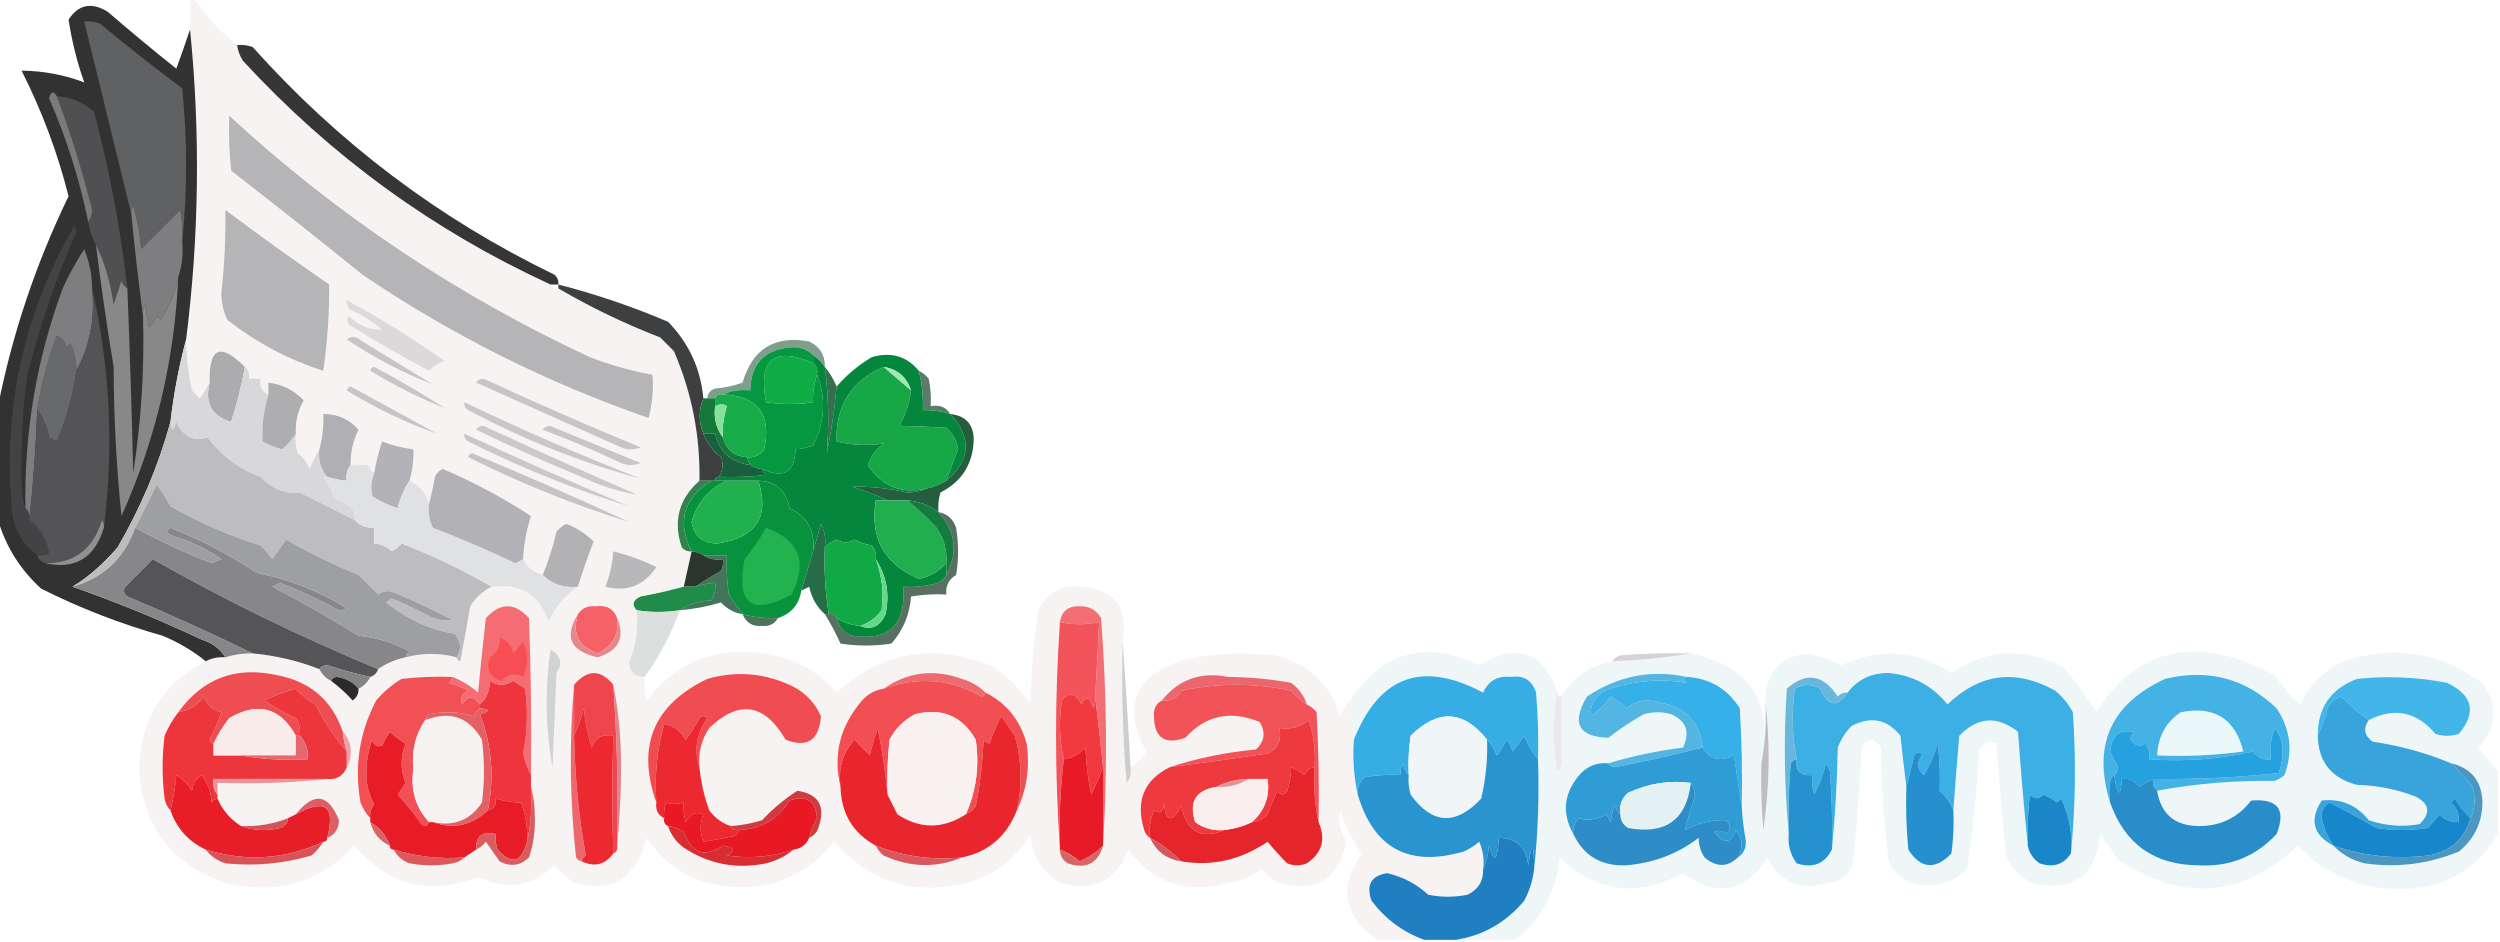 <svg width="1444" height="544" viewBox="0 0 1444 544" fill="none" xmlns="http://www.w3.org/2000/svg">
<g clip-path="url(#clip0_75_536)">
<path opacity="0.984" fill-rule="evenodd" clip-rule="evenodd" d="M109.775 -1.133C110.529 -1.133 111.284 -1.133 112.038 -1.133C118.733 9.352 127.031 18.418 136.935 26.067C137.407 29.29 138.538 32.312 140.33 35.134C191.151 90.243 250.375 133.31 318 164.334C318.775 166.234 320.282 166.989 322.527 166.601C341.147 177.511 360.764 186.955 381.374 194.934C384.015 197.578 386.654 200.223 389.295 202.867C399.564 226.71 404.468 251.644 404.007 277.667C392.047 288.282 388.652 301.127 393.822 316.201C395.34 317.905 397.226 318.662 399.48 318.467C397.97 325.267 396.463 332.067 394.953 338.867C386.776 341.102 378.479 342.99 370.057 344.534C365.542 346.628 364.788 349.271 367.794 352.467C368.735 363.096 367.225 373.296 363.267 383.067C363.987 388.451 367.004 391.096 372.32 391.001C371.954 395.595 372.332 400.128 373.452 404.601C392.19 380.71 416.708 372.019 447.01 378.534C461.527 381.646 473.597 388.822 483.223 400.067C510.086 375.843 540.263 370.931 573.756 385.334C582.431 391.001 589.599 398.179 595.258 406.867C595.479 388.559 596.989 370.426 599.784 352.467C604.782 342.029 613.081 337.496 624.681 338.867C643.876 340.393 651.798 350.969 648.446 370.601C647.694 397.841 648.448 425.041 650.709 452.201C652.812 449.505 653.565 446.484 652.972 443.134C656.695 440.915 659.715 437.893 662.026 434.067C647.776 407.769 655.322 390.015 684.659 380.801C701.865 377.348 719.215 376.594 736.715 378.534C755.729 383.221 768.178 394.931 774.06 413.667C775.558 410.303 777.446 407.282 779.718 404.601C780.59 411.913 781.343 419.468 781.982 427.267C781.26 438.29 782.013 448.869 784.245 459.001C793.475 490.074 813.845 501.029 845.355 491.867C848.673 490.428 851.692 488.537 854.408 486.201C856.612 491.285 857.368 496.573 856.671 502.067C856.834 508.917 853.815 513.827 847.618 516.801C840.074 518.312 832.528 518.312 824.985 516.801C818.177 510.558 810.255 506.403 801.22 504.334C791.981 505.828 788.962 511.116 792.167 520.201C800.158 530.865 810.343 538.42 822.721 542.867C813.668 542.867 804.615 542.867 795.562 542.867C775.945 529.265 772.928 512.641 786.508 493.001C781.165 485.321 777.016 477.011 774.06 468.067C773.019 474.423 774.151 480.468 777.455 486.201C773.363 507.906 760.539 515.839 738.979 510.001C734.936 508.221 731.541 505.578 728.794 502.067C723.038 506.27 716.626 508.915 709.555 510.001C685.548 516.64 666.31 510.218 651.841 490.734C644.501 508.953 631.296 515.375 612.232 510.001C601.69 503.638 596.032 494.193 595.258 481.667C586.836 496.11 574.387 505.556 557.913 510.001C527.743 517.558 502.47 509.624 482.091 486.201C462.593 509.078 438.074 517.011 408.533 510.001C393.718 505.426 382.023 496.736 373.452 483.934C367.798 507.101 353.84 515.79 331.58 510.001C327.411 506.954 323.641 503.554 320.264 499.801C307.295 512.102 292.583 514.368 276.129 506.601C247.815 517.483 224.05 511.438 204.834 488.467C184.398 510.012 159.502 517.188 130.145 510.001C98.706 499.236 82.109 476.946 80.352 443.134C81.358 414.991 94.183 394.591 118.828 381.934C122.318 380.118 126.09 379.363 130.145 379.667C135.268 378.037 140.549 377.283 145.988 377.401C159.268 378.647 172.094 381.671 184.464 386.467C185.973 389.489 188.237 391.755 191.254 393.267C195.697 396.577 199.846 400.355 203.703 404.601C206.053 402.914 207.185 400.647 207.098 397.801C210.115 396.289 212.379 394.022 213.888 391.001C216.151 390.246 217.66 388.734 218.414 386.467C223.269 383.092 228.549 380.825 234.258 379.667C244.008 377.061 253.815 377.061 263.681 379.667C263.817 380.898 264.57 381.653 265.944 381.934C267.913 371.373 269.798 360.797 271.602 350.201C274.723 345.18 278.874 341.404 284.051 338.867C300.765 336.827 311.704 343.627 316.869 359.267C320.522 350.706 326.18 343.906 333.844 338.867C336.514 330.107 339.531 321.416 342.897 312.801C338.452 308.297 333.172 304.897 327.054 302.601C324.84 303.682 322.955 305.191 321.395 307.134C319.413 315.729 316.774 324.041 313.474 332.067C308.325 330.682 304.554 327.659 302.157 323.001C302.576 314.514 304.086 306.202 306.684 298.067C290.8 287.647 273.825 278.581 255.759 270.867C253.62 271.785 252.111 273.297 251.232 275.401C250.237 280.763 249.105 286.052 247.837 291.267C246.19 284.936 242.417 280.403 236.521 277.667C238.252 271.783 239.008 265.738 238.784 259.534C232.587 258.738 226.553 257.226 220.678 255.001C218.682 260.962 217.174 267.007 216.151 273.134C214.518 272.186 213.386 270.677 212.756 268.601C209.123 268.741 205.728 268.741 202.571 268.601C202.345 261.422 203.854 254.622 207.098 248.201C201.67 242.083 194.88 239.059 186.728 239.134C187.027 246.093 186.273 252.893 184.464 259.534C182.405 262.977 180.519 266.753 178.806 270.867C177.414 267.204 175.15 264.183 172.016 261.801C170.899 258.097 170.522 254.318 170.884 250.467C170.526 243.565 172.035 237.141 175.411 231.201C169.808 225.373 163.018 221.973 155.041 221.001C155.041 223.267 155.041 225.534 155.041 227.801C151.247 226.251 149.738 223.229 150.515 218.734C148.251 218.734 145.988 218.734 143.725 218.734C144.262 215.808 143.507 213.541 141.461 211.934C127.323 197.684 120.533 200.707 121.091 221.001C119.434 223.966 117.548 226.989 115.433 230.067C113.924 228.555 112.415 227.046 110.906 225.534C108.819 215.81 107.687 205.987 107.511 196.067C115.036 136.417 115.79 76.728 109.775 17C109.775 10.956 109.775 4.912 109.775 -1.133Z" fill="#F6F2F2"/>
<path opacity="0.936" fill-rule="evenodd" clip-rule="evenodd" d="M109.77 17.004C115.786 76.732 115.031 136.42 107.507 196.07C103.382 211.446 100.365 227.312 98.453 243.67C91.553 268.873 81.368 293.05 67.898 316.204C59.359 326.032 50.683 333.589 41.87 338.87C67.08 347.697 91.977 357.897 116.56 369.47C122.618 371.315 127.145 374.715 130.14 379.67C126.085 379.367 122.313 380.121 118.823 381.937C111.415 375.944 103.116 371.032 93.927 367.204C69.574 360.338 46.186 351.271 23.764 340.004C11.66 328.942 3.361 315.719 -1.133 300.337C-1.133 278.425 -1.133 256.516 -1.133 234.604C7.196 192.583 20.776 152.161 39.607 113.337C33.237 88.155 24.184 63.977 12.447 40.804C25.067 40.95 37.138 43.217 48.66 47.604C44.49 35.785 41.472 23.696 39.607 11.337C45.305 2.568 52.85 1.056 62.24 6.804C75.234 18.029 88.437 28.985 101.848 39.67C104.639 32.022 107.279 24.467 109.77 17.004Z" fill="#252526"/>
<path fill-rule="evenodd" clip-rule="evenodd" d="M105.247 139.398C105.619 133.307 105.241 127.263 104.115 121.265C96.547 128.943 89.002 136.498 81.482 143.932C80.894 135.432 79.385 127.121 76.956 118.998C75.905 120.346 75.527 121.857 75.824 123.532C66.86 86.72 57.807 49.698 48.664 12.465C51.773 12.11 54.79 12.488 57.717 13.598C73.236 26.497 89.079 38.964 105.247 50.998C108.246 80.829 108.246 110.296 105.247 139.398Z" fill="#606162"/>
<path opacity="0.929" fill-rule="evenodd" clip-rule="evenodd" d="M136.93 26.067C140.038 25.711 143.056 26.089 145.983 27.2C195.466 82.566 253.559 126.388 320.259 158.667C321.961 160.187 322.717 162.076 322.522 164.333C321.013 164.333 319.505 164.333 317.996 164.333C250.37 133.31 191.146 90.243 140.325 35.133C138.533 32.311 137.402 29.289 136.93 26.067Z" fill="#272728"/>
<path fill-rule="evenodd" clip-rule="evenodd" d="M32.82 55.531C41.036 56.131 48.203 59.153 54.322 64.598C63.2 98.099 69.613 132.099 73.56 166.598C71.927 165.652 70.795 164.14 70.165 162.065C68.656 166.598 67.147 171.131 65.638 175.665C63.653 162.317 60.258 150.984 55.453 141.665C53.285 137.579 51.776 133.046 50.927 128.065C53.446 124.786 53.823 121.008 52.059 116.731C46.761 95.909 40.349 75.509 32.82 55.531Z" fill="#505052"/>
<path fill-rule="evenodd" clip-rule="evenodd" d="M132.406 66.867C194.279 123.967 263.688 170.433 340.632 206.267C352.43 210.838 364.501 214.238 376.845 216.467C377.576 224.913 376.82 233.225 374.582 241.401C315.778 221.022 260.702 193.444 209.359 158.667C184.291 138.372 159.017 118.35 133.538 98.6C132.408 88.05 132.031 77.472 132.406 66.867Z" fill="#B5B4B7"/>
<path fill-rule="evenodd" clip-rule="evenodd" d="M32.816 55.531C40.344 75.508 46.757 95.908 52.054 116.731C53.818 121.008 53.441 124.786 50.922 128.064C45.887 103.491 38.343 79.691 28.289 56.664C29.491 52.77 31 52.392 32.816 55.531Z" fill="#7A7A7B"/>
<path fill-rule="evenodd" clip-rule="evenodd" d="M105.248 139.4C105.949 146.683 105.195 153.483 102.984 159.8C101.825 167.492 98.43 175.803 92.799 184.733C92.045 183.978 91.29 183.222 90.536 182.467C89.589 185.123 88.08 187.39 86.009 189.267C85.255 184.733 84.5 180.2 83.746 175.667C82.653 177.815 82.276 180.082 82.614 182.467C80.054 163.179 77.791 143.534 75.824 123.533C75.528 121.858 75.905 120.347 76.956 119C79.385 127.123 80.894 135.434 81.483 143.933C89.003 136.5 96.547 128.944 104.116 121.267C105.242 127.264 105.619 133.309 105.248 139.4Z" fill="#7E7E80"/>
<path opacity="0.999" fill-rule="evenodd" clip-rule="evenodd" d="M130.14 121.266C149.735 135.948 169.727 150.303 190.118 164.332C190.24 181.001 189.109 197.624 186.723 214.199C166.485 207.654 148.001 197.832 131.272 184.732C128.958 179.742 127.826 174.453 127.877 168.866C129.666 153.047 130.42 137.18 130.14 121.266Z" fill="#B5B4B7"/>
<path fill-rule="evenodd" clip-rule="evenodd" d="M14.713 293.536C16.759 295.143 17.513 297.41 16.976 300.336C23.326 305.103 27.098 311.526 28.293 319.603C26.147 320.697 23.884 321.074 21.503 320.736C12.514 314.076 7.61 305.01 6.791 293.536C1.736 235.219 13.807 180.82 43.004 130.336C43.382 131.469 43.758 132.603 44.136 133.736C32.455 160.518 23.025 188.096 15.844 216.469C13.558 233.002 12.427 249.624 12.449 266.336C12.127 280.099 12.881 289.166 14.713 293.536Z" fill="#434345"/>
<path opacity="0.882" fill-rule="evenodd" clip-rule="evenodd" d="M322.523 164.336C344.075 169.894 365.198 177.071 385.896 185.869C397.894 198.19 404.684 212.924 406.266 230.069C403.473 236.949 403.473 243.749 406.266 250.469C408.242 255.878 411.637 260.411 416.451 264.069C417.9 268.07 417.522 271.848 415.32 275.403C413.81 275.403 413.056 276.157 413.056 277.669C412.303 277.669 411.547 277.669 410.793 277.669C408.53 277.669 406.266 277.669 404.003 277.669C404.465 251.646 399.56 226.712 389.291 202.869C386.65 200.225 384.011 197.58 381.37 194.936C360.76 186.957 341.144 177.513 322.523 166.603C322.523 165.847 322.523 165.091 322.523 164.336Z" fill="#252627"/>
<path fill-rule="evenodd" clip-rule="evenodd" d="M73.56 166.597C74.984 202.09 76.116 237.601 76.955 273.131C81.6 243.102 83.486 212.879 82.613 182.464C82.275 180.08 82.652 177.813 83.745 175.664C84.499 180.197 85.254 184.731 86.008 189.264C88.078 187.387 89.587 185.121 90.535 182.464C91.289 183.22 92.044 183.975 92.798 184.731C98.429 175.801 101.824 167.489 102.983 159.797C100.819 208.043 89.88 254.132 70.165 298.064C67.233 269.568 65.724 240.858 65.638 211.931C61.749 188.564 58.354 165.142 55.453 141.664C60.257 150.983 63.652 162.316 65.638 175.664C67.147 171.131 68.656 166.597 70.165 162.064C70.795 164.14 71.927 165.651 73.56 166.597Z" fill="#888889"/>
<path fill-rule="evenodd" clip-rule="evenodd" d="M200.303 173.398C219.797 183.924 238.658 195.635 256.886 208.532C253.319 209.528 250.3 211.417 247.833 214.198C232.451 205.963 217.363 197.273 202.567 188.132C200.415 186.505 200.038 184.616 201.435 182.465C206.841 188.019 213.254 190.664 220.673 190.398C215.24 185.724 209.204 181.946 202.567 179.065C200.864 177.545 200.109 175.656 200.303 173.398Z" fill="#DBD9DA"/>
<path fill-rule="evenodd" clip-rule="evenodd" d="M44.133 214.197C42.197 228.323 38.425 241.923 32.817 254.997C31.308 254.242 29.799 253.485 28.29 252.73C27.217 246.572 24.954 241.284 21.5 236.864C23.843 222.104 27.615 207.748 32.817 193.797C35.756 195.134 37.642 197.401 38.475 200.597C39.229 199.841 39.984 199.086 40.738 198.33C42.95 203.408 44.081 208.696 44.133 214.197Z" fill="#68696B"/>
<path opacity="0.998" fill-rule="evenodd" clip-rule="evenodd" d="M141.456 211.934C139.555 222.42 136.914 232.998 133.534 243.668C122.265 240.401 118.115 232.847 121.086 221.001C120.528 200.707 127.318 197.685 141.456 211.934Z" fill="#ACABAE"/>
<path opacity="0.989" fill-rule="evenodd" clip-rule="evenodd" d="M469.642 209.666C471.688 211.273 472.442 213.54 471.906 216.466C470.075 222.071 469.321 227.36 469.642 232.333C460.738 233.695 451.685 233.695 442.482 232.333C437.791 207.524 446.844 199.969 469.642 209.666Z" fill="#0FAD46"/>
<path opacity="0.987" fill-rule="evenodd" clip-rule="evenodd" d="M469.642 205.137C469.642 206.648 469.642 208.159 469.642 209.67C446.844 199.973 437.791 207.528 442.482 232.337C451.685 233.699 460.738 233.699 469.642 232.337C469.321 227.363 470.075 222.075 471.906 216.47C477.243 229.991 476.489 243.591 469.642 257.27C466.071 258.566 462.676 259.323 459.457 259.537C459.107 272.889 452.692 276.668 440.219 270.87C437.709 270.741 435.446 269.986 433.429 268.603C432.676 267.091 431.92 265.582 431.166 264.07C435.444 264.53 438.839 263.02 441.351 259.537C445.771 239.431 437.849 228.855 417.586 227.803C422.355 225.609 427.637 224.853 433.429 225.537C433.637 210.087 441.559 201.776 457.194 200.603C462.221 200.361 466.37 201.872 469.642 205.137Z" fill="#03973E"/>
<path opacity="0.992" fill-rule="evenodd" clip-rule="evenodd" d="M107.506 196.07C107.682 205.991 108.813 215.813 110.901 225.537C112.41 227.049 113.919 228.558 115.428 230.07C117.543 226.992 119.429 223.969 121.086 221.004C118.116 232.849 122.265 240.404 133.535 243.67C136.915 233.001 139.556 222.422 141.456 211.937C143.502 213.544 144.257 215.811 143.72 218.737C145.983 218.737 148.246 218.737 150.51 218.737C149.733 223.232 151.242 226.255 155.036 227.804C152.273 236.712 151.142 245.778 151.641 255.004C155.195 256.948 158.967 258.46 162.958 259.537C166.154 256.849 168.794 253.827 170.879 250.47C170.517 254.321 170.894 258.1 172.011 261.804C175.145 264.186 177.409 267.207 178.801 270.87C180.514 266.756 182.4 262.98 184.459 259.537C183.703 265.63 185.212 270.918 188.986 275.404C187.994 275.256 187.24 275.633 186.723 276.537C189.876 279.191 191.762 282.591 192.381 286.737C196.153 289.004 199.925 291.27 203.698 293.537C204.79 295.686 205.168 297.952 204.829 300.337C194.327 295.078 183.765 289.79 173.143 284.47C164.526 285.488 156.981 282.467 150.51 275.404C138.21 271.063 128.025 263.506 119.955 252.737C111.704 255.21 105.669 252.188 101.848 243.67C100.085 249.557 98.953 249.557 98.453 243.67C100.364 227.312 103.382 211.446 107.506 196.07Z" fill="#D7D6D8"/>
<path fill-rule="evenodd" clip-rule="evenodd" d="M200.305 196.07C203.068 193.884 206.086 194.261 209.358 197.203C222.938 205.515 236.518 213.826 250.098 222.137C232.774 215.346 216.176 206.657 200.305 196.07Z" fill="#C6C5C6"/>
<path opacity="0.549" fill-rule="evenodd" clip-rule="evenodd" d="M476.431 211.931C474.684 209.226 472.42 206.959 469.641 205.131C466.368 201.867 462.22 200.356 457.193 200.598C441.558 201.77 433.636 210.081 433.428 225.531C427.636 224.847 422.353 225.603 417.585 227.798C415.339 227.408 413.832 228.165 413.058 230.064C411.548 230.064 410.041 230.064 408.531 230.064C408.706 227.231 410.215 225.343 413.058 224.398C418.49 223.977 423.772 222.843 428.901 220.998C434.55 201.542 447.377 193.609 467.378 197.198C473.575 200.171 476.594 205.082 476.431 211.931Z" fill="#145130"/>
<path fill-rule="evenodd" clip-rule="evenodd" d="M213.883 214.196C214.019 212.965 214.773 212.21 216.146 211.93C230.097 219.291 243.677 227.225 256.886 235.73C242.19 229.882 227.857 222.704 213.883 214.196Z" fill="#C7C5C6"/>
<path opacity="0.7" fill-rule="evenodd" clip-rule="evenodd" d="M530.75 214.203C532.918 215.229 534.806 216.741 536.408 218.736C537.533 223.972 537.909 229.261 537.54 234.603C542.703 233.644 546.476 235.156 548.857 239.136C543.732 237.507 538.452 236.752 533.013 236.87C533.371 229.159 532.615 221.602 530.75 214.203Z" fill="#164529"/>
<path fill-rule="evenodd" clip-rule="evenodd" d="M53.185 166.596C54.999 183.698 51.981 199.564 44.131 214.196C44.079 208.696 42.948 203.407 40.736 198.33C39.982 199.085 39.227 199.841 38.473 200.596C37.641 197.4 35.755 195.134 32.815 193.796C27.613 207.748 23.841 222.103 21.498 236.863C20.69 258.41 19.181 279.567 16.971 300.33C17.509 297.403 16.754 295.137 14.708 293.53C13.912 249.874 21.079 207.562 36.21 166.596C39.794 158.656 43.943 151.101 48.658 143.93C51.618 151.197 53.127 158.753 53.185 166.596Z" fill="#7E7E80"/>
<path opacity="0.998" fill-rule="evenodd" clip-rule="evenodd" d="M170.884 250.467C168.799 253.824 166.159 256.845 162.963 259.533C158.972 258.457 155.199 256.945 151.646 255C151.146 245.775 152.278 236.708 155.041 227.8C155.041 225.533 155.041 223.267 155.041 221C163.018 221.972 169.808 225.372 175.411 231.2C172.035 237.141 170.526 243.565 170.884 250.467Z" fill="#AEADB0"/>
<path fill-rule="evenodd" clip-rule="evenodd" d="M53.19 166.602C63.582 212.379 65.845 258.467 59.98 304.868C60.276 303.193 59.899 301.681 58.848 300.335C53.834 317.129 42.895 325.44 26.03 325.268C23.767 324.513 22.258 323.002 21.503 320.735C23.884 321.073 26.148 320.696 28.293 319.602C27.098 311.525 23.326 305.102 16.977 300.335C19.186 279.572 20.695 258.415 21.503 236.868C24.957 241.288 27.22 246.576 28.293 252.735C29.802 253.49 31.311 254.247 32.82 255.002C38.428 241.927 42.2 228.327 44.136 214.202C51.986 199.57 55.004 183.703 53.19 166.602Z" fill="#545456"/>
<path opacity="0.994" fill-rule="evenodd" clip-rule="evenodd" d="M417.581 227.803C437.845 228.854 445.766 239.431 441.346 259.536C438.834 263.02 435.439 264.529 431.161 264.069C423.921 263.475 419.394 259.699 417.581 252.736C417.104 247.219 417.857 241.174 419.845 234.603C418.186 233.272 415.922 233.272 413.055 234.603C413.055 233.091 413.055 231.581 413.055 230.069C413.829 228.17 415.336 227.413 417.581 227.803Z" fill="#17AC48"/>
<path opacity="0.989" fill-rule="evenodd" clip-rule="evenodd" d="M406.267 230.07C407.02 230.07 407.776 230.07 408.53 230.07C410.04 230.07 411.547 230.07 413.057 230.07C413.057 231.582 413.057 233.092 413.057 234.604C412.176 241.524 413.683 247.569 417.583 252.737C419.396 259.7 423.923 263.476 431.163 264.07C431.917 265.582 432.673 267.092 433.426 268.604C422.334 267.232 415.544 261.187 413.057 250.47C410.793 250.47 408.53 250.47 406.267 250.47C403.474 243.75 403.474 236.95 406.267 230.07Z" fill="#137839"/>
<path opacity="0.995" fill-rule="evenodd" clip-rule="evenodd" d="M510.378 211.93C515.602 216.397 520.884 220.93 526.221 225.53C525.327 232.751 523.064 239.551 519.431 245.93C528.213 246.129 537.266 246.505 546.591 247.063C550.33 250.395 552.594 254.55 553.381 259.53C550.955 265.659 548.692 271.702 546.591 277.663C543.083 279.796 539.312 281.306 535.275 282.196C520.531 285.408 509.215 280.875 501.325 268.596C503.029 263.49 506.046 259.332 510.378 256.13C501.379 257.571 492.326 257.193 483.218 254.996C482.589 234.315 491.642 219.959 510.378 211.93Z" fill="#17A747"/>
<path fill-rule="evenodd" clip-rule="evenodd" d="M274.992 220.996C276.692 218.563 278.955 218.185 281.782 219.863C310.941 233.331 340.364 246.174 370.052 258.396C366.279 259.908 362.508 259.908 358.735 258.396C330.772 245.902 302.858 233.436 274.992 220.996Z" fill="#C6C5C6"/>
<path fill-rule="evenodd" clip-rule="evenodd" d="M417.583 252.733C413.683 247.565 412.176 241.52 413.056 234.599C415.924 233.269 418.187 233.269 419.846 234.599C417.859 241.171 417.105 247.216 417.583 252.733Z" fill="#86E19A"/>
<path opacity="0.998" fill-rule="evenodd" clip-rule="evenodd" d="M202.569 268.601C200.454 271.022 199.7 274.043 200.306 277.667C196.422 277.375 192.65 276.62 188.99 275.401C185.215 270.915 183.706 265.627 184.463 259.534C186.271 252.893 187.026 246.093 186.726 239.134C194.878 239.059 201.668 242.083 207.096 248.201C203.852 254.622 202.343 261.422 202.569 268.601Z" fill="#B0AFB3"/>
<path opacity="0.993" fill-rule="evenodd" clip-rule="evenodd" d="M469.638 205.135C472.417 206.963 474.68 209.23 476.428 211.935C478.569 228.52 478.945 245.142 477.559 261.802C480.189 249.059 482.075 236.213 483.218 223.269C489.012 216.564 495.802 210.897 503.588 206.269C514.68 203.079 523.733 205.724 530.747 214.202C532.612 221.601 533.368 229.157 533.011 236.869C538.45 236.751 543.73 237.505 548.854 239.135C561.477 252.926 560.723 265.771 546.591 277.669C548.691 271.707 550.954 265.664 553.381 259.535C552.593 254.555 550.33 250.401 546.591 247.069C537.266 246.511 528.213 246.135 519.431 245.935C523.063 239.557 525.327 232.757 526.221 225.535C523.704 217.723 518.424 213.19 510.378 211.935C491.642 219.964 482.588 234.321 483.218 255.002C492.325 257.198 501.379 257.577 510.378 256.135C506.046 259.338 503.029 263.495 501.324 268.602C509.214 280.88 520.531 285.414 535.274 282.202C531.961 283.698 528.188 284.453 523.958 284.469C513.46 282.082 502.897 280.948 492.271 281.069C499.428 283.396 506.218 286.042 512.641 289.002C510.378 289.002 508.114 289.002 505.851 289.002C502.354 310.717 510.654 325.828 530.747 334.335C537.114 333.041 542.395 330.019 546.591 325.269C546.591 327.535 546.591 329.802 546.591 332.069C544.674 335.391 541.657 337.282 537.537 337.735C532.309 338.862 527.029 339.238 521.694 338.869C523.401 360.953 513.594 370.398 492.271 367.202C487.418 365.407 484.401 362.007 483.218 357.002C487.326 359.563 491.852 361.073 496.798 361.535C503.341 364.135 508.243 361.868 511.509 354.735C513.967 343.103 512.08 332.524 505.851 323.002C506.236 320.005 505.482 317.36 503.588 315.069C499.964 314.45 496.569 313.316 493.403 311.669C490.245 313.777 486.85 313.777 483.218 311.669C480.413 312.67 478.15 314.182 476.428 316.202C477.104 311.433 476.351 306.899 474.164 302.602C472.653 308.198 471.143 313.486 469.638 318.469C471.023 306.992 466.496 298.681 456.058 293.535C454.159 283.313 448.125 278.024 437.951 277.669C431.915 277.669 425.881 277.669 419.845 277.669C417.581 277.669 415.318 277.669 413.055 277.669C413.055 276.157 413.808 275.402 415.318 275.402C424.403 275.778 433.456 275.4 442.478 274.269C441.219 273.4 440.466 272.267 440.215 270.869C452.688 276.667 459.102 272.888 459.453 259.535C462.671 259.322 466.066 258.565 469.638 257.269C476.484 243.589 477.238 229.989 471.901 216.469C472.437 213.542 471.684 211.276 469.638 209.669C469.638 208.157 469.638 206.646 469.638 205.135Z" fill="#05863D"/>
<path opacity="0.871" fill-rule="evenodd" clip-rule="evenodd" d="M510.383 211.93C518.429 213.185 523.709 217.718 526.226 225.53C520.889 220.93 515.607 216.397 510.383 211.93Z" fill="#92E4A6"/>
<path opacity="0.844" fill-rule="evenodd" clip-rule="evenodd" d="M476.43 211.93C479.229 215.25 481.493 219.028 483.22 223.263C482.077 236.208 480.191 249.053 477.561 261.796C478.947 245.136 478.571 228.515 476.43 211.93Z" fill="#145431"/>
<path opacity="0.983" fill-rule="evenodd" clip-rule="evenodd" d="M98.458 243.664C98.958 249.551 100.089 249.551 101.853 243.664C105.674 252.182 111.709 255.204 119.96 252.731C128.03 263.5 138.215 271.057 150.514 275.397C156.986 282.46 164.531 285.482 173.148 284.464C183.77 289.784 194.332 295.072 204.834 300.331C207.821 303.599 211.593 305.109 216.151 304.864C216.151 307.886 216.151 310.909 216.151 313.931C219.998 314.216 223.393 315.728 226.336 318.464C228.486 317.281 230.374 315.769 231.994 313.931C250.243 320.994 267.594 329.306 284.051 338.864C278.874 341.4 274.723 345.177 271.602 350.197C269.798 360.794 267.913 371.37 265.944 381.931C264.57 381.65 263.816 380.895 263.681 379.664C266.79 375.092 266.412 370.559 262.549 366.064C248.338 363.695 235.136 357.65 222.941 347.931C224.072 347.176 225.204 346.419 226.336 345.664C233.71 348.792 240.878 352.192 247.837 355.864C252.244 358.11 256.771 358.867 261.417 358.131C250.372 352.222 239.056 346.933 227.467 342.264C224.301 340.915 221.284 341.294 218.414 343.397C214.703 339.68 210.931 335.904 207.098 332.064C192.69 326.171 178.732 319.371 165.226 311.664C162.585 315.443 159.945 319.219 157.304 322.997C155.309 320.141 153.046 317.498 150.514 315.064C132.323 309.352 114.971 301.797 98.458 292.397C96.1 288.05 93.46 283.895 90.536 279.931C86.322 288.372 82.172 296.684 78.088 304.864C71.768 322.533 59.697 333.866 41.875 338.864C50.688 333.583 59.364 326.026 67.903 316.197C81.373 293.043 91.558 268.867 98.458 243.664Z" fill="#BCBCBE"/>
<path fill-rule="evenodd" clip-rule="evenodd" d="M200.305 225.532C200.44 224.301 201.195 223.546 202.568 223.266C219.166 232.332 235.764 241.399 252.361 250.466C234.709 244.284 217.356 235.973 200.305 225.532Z" fill="#C5C4C6"/>
<path opacity="0.995" fill-rule="evenodd" clip-rule="evenodd" d="M236.521 277.667C233.425 282.345 231.161 287.635 229.731 293.533C224.5 291.915 219.596 289.648 215.019 286.733C213.91 282.098 214.287 277.565 216.151 273.133C217.174 267.007 218.682 260.961 220.678 255C226.553 257.226 232.587 258.738 238.784 259.533C239.008 265.737 238.252 271.782 236.521 277.667Z" fill="#B3B2B6"/>
<path fill-rule="evenodd" clip-rule="evenodd" d="M268.203 232.336C301.567 248.284 335.517 263.018 370.053 276.536C335.635 267.17 302.441 253.949 270.467 236.869C268.661 235.833 267.907 234.322 268.203 232.336Z" fill="#C8C7C7"/>
<path fill-rule="evenodd" clip-rule="evenodd" d="M313.469 248.199C315.169 245.767 317.432 245.388 320.259 247.066C336.856 253.866 353.455 260.666 370.052 267.466C366.279 268.977 362.508 268.977 358.735 267.466C343.861 260.391 328.771 253.968 313.469 248.199Z" fill="#C7C6C6"/>
<path opacity="0.961" fill-rule="evenodd" clip-rule="evenodd" d="M406.266 250.469C408.529 250.469 410.792 250.469 413.056 250.469C415.543 261.186 422.333 267.231 433.425 268.602C435.442 269.985 437.705 270.74 440.215 270.869C440.467 272.267 441.22 273.401 442.479 274.269C433.457 275.4 424.404 275.778 415.319 275.402C417.521 271.848 417.899 268.069 416.451 264.069C411.636 260.41 408.242 255.877 406.266 250.469Z" fill="#125A36"/>
<path opacity="0.99" fill-rule="evenodd" clip-rule="evenodd" d="M202.57 268.602C205.727 268.742 209.122 268.742 212.755 268.602C213.385 270.678 214.517 272.187 216.15 273.135C214.286 277.566 213.909 282.1 215.018 286.735C219.595 289.65 224.499 291.916 229.73 293.535C231.16 287.637 233.423 282.347 236.52 277.668C242.416 280.404 246.189 284.937 247.836 291.268C247.16 296.037 247.913 300.571 250.1 304.868C266.205 311.045 282.049 317.845 297.629 325.268C299.175 324.445 300.685 323.691 302.156 323.002C304.553 327.66 308.324 330.683 313.473 332.068C318.948 337.422 325.738 339.689 333.843 338.868C326.179 343.907 320.521 350.707 316.868 359.268C311.703 343.628 300.764 336.828 284.049 338.868C267.593 329.31 250.242 320.998 231.993 313.935C230.372 315.773 228.485 317.285 226.335 318.468C223.392 315.732 219.997 314.22 216.15 313.935C216.15 310.913 216.15 307.89 216.15 304.868C211.592 305.113 207.82 303.603 204.833 300.335C205.172 297.95 204.794 295.684 203.701 293.535C199.929 291.268 196.157 289.002 192.385 286.735C191.766 282.589 189.88 279.189 186.727 276.535C187.244 275.63 187.998 275.254 188.99 275.402C192.65 276.621 196.422 277.376 200.306 277.668C199.7 274.044 200.455 271.022 202.57 268.602Z" fill="#E0E1E2"/>
<path fill-rule="evenodd" clip-rule="evenodd" d="M268.203 250.469C299.575 265.041 331.262 279.02 363.263 292.402C331.558 282.596 300.625 270.13 270.467 255.002C268.661 253.966 267.907 252.454 268.203 250.469Z" fill="#C8C7C9"/>
<path opacity="0.997" fill-rule="evenodd" clip-rule="evenodd" d="M302.154 323.001C300.682 323.69 299.173 324.444 297.627 325.267C282.046 317.844 266.203 311.044 250.097 304.867C247.911 300.57 247.157 296.036 247.834 291.267C249.101 286.052 250.233 280.763 251.229 275.401C252.107 273.297 253.617 271.785 255.755 270.867C273.821 278.581 290.796 287.647 306.68 298.067C304.082 306.202 302.572 314.514 302.154 323.001Z" fill="#B2B1B5"/>
<path fill-rule="evenodd" clip-rule="evenodd" d="M270.469 264.064C270.605 262.833 271.358 262.078 272.732 261.797C303.244 274.436 333.421 287.657 363.265 301.464C331.502 291.622 300.571 279.155 270.469 264.064Z" fill="#C5C3C5"/>
<path fill-rule="evenodd" clip-rule="evenodd" d="M274.992 248.199C276.692 245.767 278.955 245.388 281.782 247.066C310.339 260.369 339.008 273.212 367.788 285.599C357.769 284.024 347.962 281 338.365 276.532C316.925 267.683 295.801 258.238 274.992 248.199Z" fill="#CAC8C9"/>
<path opacity="0.996" fill-rule="evenodd" clip-rule="evenodd" d="M404.002 277.664C406.265 277.664 408.528 277.664 410.792 277.664C394.659 287.844 390.888 301.444 399.475 318.464C397.221 318.659 395.335 317.902 393.817 316.197C388.647 301.124 392.042 288.279 404.002 277.664Z" fill="#34824D"/>
<path opacity="0.987" fill-rule="evenodd" clip-rule="evenodd" d="M410.792 277.664C411.545 277.664 412.301 277.664 413.055 277.664C415.318 277.664 417.582 277.664 419.845 277.664C409.445 282.417 402.655 290.351 399.475 301.464C400.912 309.701 405.817 313.858 414.187 313.931C436.82 310.658 444.741 298.567 437.951 277.664C448.125 278.02 454.159 283.308 456.058 293.531C466.496 298.676 471.023 306.988 469.638 318.464C467.377 326.01 465.114 333.565 462.848 341.131C461.508 349.266 456.981 354.554 449.268 356.997C442.32 357.297 435.53 356.542 428.898 354.731C426.198 351.208 423.557 347.43 420.977 343.397C419.849 335.879 419.471 328.324 419.845 320.731C415.318 320.731 410.792 320.731 406.265 320.731C404.248 319.348 401.985 318.593 399.475 318.464C390.888 301.444 394.659 287.844 410.792 277.664Z" fill="#07913C"/>
<path opacity="0.997" fill-rule="evenodd" clip-rule="evenodd" d="M419.846 277.664C425.883 277.664 431.917 277.664 437.953 277.664C444.743 298.567 436.821 310.658 414.188 313.931C405.818 313.858 400.914 309.701 399.477 301.464C402.657 290.351 409.446 282.417 419.846 277.664Z" fill="#20B04D"/>
<path opacity="0.921" fill-rule="evenodd" clip-rule="evenodd" d="M548.857 239.133C557.754 240.107 562.28 245.017 562.436 253.866C561.995 268.001 555.581 278.201 543.198 284.466C542.08 288.17 541.704 291.948 542.067 295.799C536.795 291.769 530.759 289.503 523.96 288.999C520.187 288.999 516.416 288.999 512.643 288.999C506.22 286.039 499.43 283.394 492.273 281.066C502.9 280.946 513.463 282.079 523.96 284.466C528.19 284.45 531.963 283.695 535.277 282.199C539.314 281.309 543.085 279.799 546.593 277.666C560.725 265.768 561.479 252.923 548.857 239.133Z" fill="#12512F"/>
<path opacity="0.987" fill-rule="evenodd" clip-rule="evenodd" d="M263.678 379.663C253.813 377.056 244.006 377.056 234.255 379.663C234.506 378.264 235.26 377.131 236.519 376.263C227.305 371.27 217.498 368.248 207.095 367.196C191.018 357.246 174.42 347.8 157.302 338.863C158.811 338.108 160.32 337.351 161.829 336.596C172.651 340.88 183.213 345.792 193.515 351.33C195.779 352.842 198.042 352.842 200.305 351.33C184.083 341.306 166.731 334.506 148.249 330.93C132.8 320.544 116.202 311.856 98.456 304.863C95.572 306.81 95.949 308.322 99.588 309.396C109.777 312.422 119.208 316.956 127.879 322.996C125.993 323.751 124.107 324.508 122.221 325.263C107.082 319.381 92.37 312.581 78.086 304.863C82.17 296.683 86.32 288.371 90.534 279.93C93.457 283.894 96.098 288.049 98.456 292.396C114.969 301.796 132.321 309.351 150.512 315.063C153.044 317.497 155.307 320.14 157.302 322.996C159.943 319.218 162.583 315.442 165.224 311.663C178.73 319.37 192.687 326.17 207.095 332.063C210.929 335.903 214.701 339.679 218.412 343.396C221.281 341.293 224.299 340.914 227.465 342.263C239.053 346.932 250.37 352.22 261.415 358.13C256.768 358.866 252.242 358.109 247.835 355.863C240.875 352.191 233.707 348.791 226.334 345.663C225.202 346.418 224.07 347.175 222.939 347.93C235.133 357.649 248.335 363.694 262.547 366.063C266.41 370.558 266.788 375.091 263.678 379.663Z" fill="#9D9EA0"/>
<path opacity="0.995" fill-rule="evenodd" clip-rule="evenodd" d="M512.646 289C516.418 289 520.189 289 523.962 289C529.856 293.76 535.514 299.048 540.937 304.867C545.255 311 547.141 317.8 546.595 325.267C542.399 330.018 537.119 333.039 530.752 334.333C510.658 325.827 502.359 310.715 505.856 289C508.119 289 510.382 289 512.646 289Z" fill="#20AE4F"/>
<path opacity="0.976" fill-rule="evenodd" clip-rule="evenodd" d="M523.961 289C530.76 289.503 536.796 291.77 542.068 295.8C552.026 306.988 553.534 319.076 546.594 332.067C546.594 329.8 546.594 327.533 546.594 325.267C547.14 317.8 545.254 311 540.936 304.867C535.513 299.048 529.855 293.76 523.961 289Z" fill="#0F793B"/>
<path opacity="0.994" fill-rule="evenodd" clip-rule="evenodd" d="M78.088 304.867C92.372 312.585 107.084 319.385 122.223 325.267C124.109 324.512 125.995 323.755 127.881 323.001C119.21 316.96 109.779 312.427 99.59 309.401C95.951 308.326 95.574 306.814 98.458 304.867C116.204 311.86 132.802 320.548 148.251 330.934C166.733 334.511 184.085 341.311 200.308 351.334C198.044 352.846 195.781 352.846 193.518 351.334C183.216 345.796 172.653 340.885 161.831 336.601C160.322 337.355 158.813 338.112 157.304 338.867C174.422 347.805 191.02 357.25 207.098 367.201C217.5 368.252 227.307 371.274 236.521 376.267C235.262 377.135 234.509 378.269 234.257 379.667C228.549 380.825 223.269 383.092 218.414 386.467C173.696 368.041 130.315 346.887 88.273 323.001C83.142 328.139 77.861 333.427 72.43 338.867C71.033 341.018 71.41 342.906 73.561 344.534C98.219 354.881 122.361 365.838 145.988 377.401C140.549 377.283 135.268 378.037 130.145 379.667C127.15 374.712 122.623 371.312 116.565 369.467C91.982 357.894 67.085 347.694 41.875 338.867C59.697 333.869 71.768 322.536 78.088 304.867Z" fill="#87878A"/>
<path opacity="0.994" fill-rule="evenodd" clip-rule="evenodd" d="M333.839 338.868C325.734 339.689 318.944 337.422 313.469 332.068C316.769 324.042 319.408 315.73 321.39 307.135C322.95 305.192 324.835 303.683 327.049 302.602C333.166 304.898 338.447 308.298 342.892 312.802C339.526 321.417 336.509 330.108 333.839 338.868Z" fill="#B2B1B4"/>
<path opacity="0.909" fill-rule="evenodd" clip-rule="evenodd" d="M476.432 316.202C475.888 329.183 476.642 342.028 478.695 354.735C477.941 354.735 477.185 354.735 476.432 354.735C471.767 350.594 468.75 345.306 467.378 338.868C465.832 339.691 464.323 340.446 462.852 341.135C465.117 333.569 467.38 326.014 469.642 318.468C471.147 313.486 472.656 308.198 474.168 302.602C476.355 306.899 477.108 311.432 476.432 316.202Z" fill="#115E35"/>
<path fill-rule="evenodd" clip-rule="evenodd" d="M442.476 304.867C461.805 311.917 466.71 324.762 457.188 343.401C434.192 355.91 425.139 349.11 430.028 323.001C434.677 317.227 438.825 311.182 442.476 304.867Z" fill="#22B24F"/>
<path opacity="0.997" fill-rule="evenodd" clip-rule="evenodd" d="M505.852 322.997C509.423 332.542 510.555 342.364 509.247 352.464C506.006 356.859 501.857 359.881 496.798 361.531C491.853 361.068 487.326 359.559 483.218 356.997C482.444 355.098 480.937 354.341 478.692 354.731C476.639 342.024 475.885 329.179 476.428 316.197C478.151 314.178 480.414 312.666 483.218 311.664C486.851 313.772 490.246 313.772 493.403 311.664C496.57 313.312 499.965 314.445 503.588 315.064C505.483 317.356 506.236 320.001 505.852 322.997Z" fill="#10A946"/>
<path fill-rule="evenodd" clip-rule="evenodd" d="M354.206 318.469C362.821 320.588 371.118 323.612 379.103 327.535C371.842 338.363 362.033 342.14 349.68 338.869C352.264 332.298 353.772 325.498 354.206 318.469Z" fill="#B8B7BA"/>
<path fill-rule="evenodd" clip-rule="evenodd" d="M399.48 318.469C401.99 318.598 404.253 319.353 406.27 320.735C409.481 322.891 413.252 323.646 417.586 323.002C417.924 325.387 417.548 327.653 416.455 329.802C411.247 332.658 406.342 335.68 401.743 338.869C399.48 338.869 397.216 338.869 394.953 338.869C396.463 332.069 397.97 325.269 399.48 318.469Z" fill="#2B362F"/>
<path fill-rule="evenodd" clip-rule="evenodd" d="M59.981 304.869C54.669 322.361 43.353 329.161 26.031 325.269C42.896 325.442 53.836 317.13 58.849 300.336C59.9 301.682 60.278 303.194 59.981 304.869Z" fill="#909092"/>
<path fill-rule="evenodd" clip-rule="evenodd" d="M218.411 386.467C217.656 388.733 216.148 390.245 213.884 391C205.497 389.209 197.198 386.943 188.988 384.2C186.914 384.297 185.405 385.052 184.461 386.467C172.091 381.67 159.265 378.647 145.985 377.4C122.358 365.838 98.216 354.881 73.558 344.533C71.407 342.906 71.03 341.018 72.427 338.867C77.858 333.427 83.139 328.139 88.27 323C130.312 346.886 173.692 368.041 218.411 386.467Z" fill="#555557"/>
<path opacity="0.997" fill-rule="evenodd" clip-rule="evenodd" d="M392.683 352.468C384.157 353.803 375.86 353.803 367.787 352.468C364.781 349.272 365.535 346.629 370.05 344.535C378.472 342.991 386.769 341.103 394.946 338.868C397.21 338.868 399.473 338.868 401.736 338.868C405.396 337.649 409.169 336.894 413.053 336.602C413.537 340.328 412.781 343.728 410.79 346.802C403.95 347.024 397.914 348.914 392.683 352.468Z" fill="#1F8C4A"/>
<path opacity="0.793" fill-rule="evenodd" clip-rule="evenodd" d="M406.267 320.734C410.794 320.734 415.321 320.734 419.847 320.734C419.474 328.328 419.852 335.883 420.979 343.401C423.559 347.433 426.201 351.212 428.901 354.734C423.969 353.964 419.82 351.697 416.452 347.934C408.757 350.292 400.835 351.801 392.688 352.468C397.918 348.914 403.954 347.023 410.794 346.801C412.786 343.727 413.542 340.327 413.057 336.601C409.174 336.893 405.401 337.648 401.741 338.868C406.34 335.679 411.244 332.657 416.452 329.801C417.546 327.652 417.921 325.386 417.584 323.001C413.25 323.645 409.479 322.89 406.267 320.734Z" fill="#155231"/>
<path fill-rule="evenodd" clip-rule="evenodd" d="M356.475 356.997C357.623 366.449 353.852 373.249 345.159 377.397C334.041 373.267 330.27 365.71 333.842 354.73C336.087 351.271 339.482 349.759 344.027 350.197C350.233 349.326 354.382 351.593 356.475 356.997Z" fill="#F66167"/>
<path opacity="0.956" fill-rule="evenodd" clip-rule="evenodd" d="M367.792 352.469C375.866 353.804 384.163 353.804 392.689 352.469C387.626 366.397 380.836 379.243 372.319 391.002C367.002 391.097 363.985 388.452 363.266 383.069C367.224 373.297 368.734 363.097 367.792 352.469Z" fill="#D9DDDC"/>
<path opacity="0.745" fill-rule="evenodd" clip-rule="evenodd" d="M542.066 295.797C547.163 296.74 550.558 299.761 552.251 304.864C553.761 313.93 553.761 322.997 552.251 332.064C547.989 334.677 546.104 338.453 546.593 343.397C539.762 343.023 532.972 343.401 526.223 344.53C525.508 354.841 521.735 363.908 514.906 371.73C505.099 373.242 495.29 373.242 485.483 371.73C482.735 365.669 479.718 360.002 476.43 354.73C477.183 354.73 477.939 354.73 478.693 354.73C480.938 354.34 482.446 355.097 483.22 356.997C484.403 362.002 487.42 365.402 492.273 367.197C513.596 370.393 523.403 360.948 521.696 338.864C527.031 339.233 532.311 338.857 537.539 337.73C541.659 337.277 544.676 335.386 546.593 332.064C553.532 319.073 552.025 306.985 542.066 295.797Z" fill="#1F402D"/>
<path fill-rule="evenodd" clip-rule="evenodd" d="M505.85 323C512.079 332.522 513.966 343.101 511.508 354.733C508.242 361.867 503.34 364.133 496.797 361.533C501.855 359.883 506.004 356.862 509.245 352.467C510.553 342.366 509.422 332.545 505.85 323Z" fill="#66D988"/>
<path opacity="0.763" fill-rule="evenodd" clip-rule="evenodd" d="M428.898 354.734C435.53 356.545 442.32 357.3 449.268 357.001C447.431 360.385 444.414 361.897 440.215 361.534C434.688 362.019 430.917 359.753 428.898 354.734Z" fill="#17482C"/>
<path fill-rule="evenodd" clip-rule="evenodd" d="M612.232 359.266C619.594 360.959 627.138 360.959 634.865 359.266C634.238 373.419 633.482 387.776 632.601 402.332C632.939 404.717 632.563 406.983 631.47 409.132C629.569 402.414 627.305 401.659 624.68 406.866C621.271 400.125 617.501 399.37 613.363 404.599C611.516 416.349 611.892 427.683 614.495 438.599C612.381 455.851 611.627 473.229 612.232 490.732C609.214 446.911 609.214 403.087 612.232 359.266Z" fill="#F3535A"/>
<path fill-rule="evenodd" clip-rule="evenodd" d="M333.842 354.734C330.27 365.714 334.041 373.271 345.159 377.401C353.852 373.253 357.623 366.453 356.475 357.001C361.174 368.291 357.403 375.846 345.159 379.668C329.431 376.107 325.658 367.795 333.842 354.734Z" fill="#E5878B"/>
<path opacity="0.962" fill-rule="evenodd" clip-rule="evenodd" d="M899.667 400.068C896.684 414.827 896.684 429.938 899.667 445.402C901.672 443.532 902.426 441.265 901.93 438.602C907.412 435.093 907.412 431.317 901.93 427.268C901.93 418.956 901.93 410.647 901.93 402.335C908.675 391.04 918.482 384.24 931.354 381.935C946.866 381.402 961.956 379.89 976.62 377.402C1010.93 384.653 1024.51 405.807 1017.36 440.868C1016.98 453.734 1017.36 466.579 1018.49 479.402C1022.18 454.155 1022.56 429.222 1019.62 404.602C1020.03 388.322 1028.33 379.256 1044.52 377.402C1051.18 378.995 1057.59 381.262 1063.76 384.202C1085.85 373.988 1106.97 375.5 1127.13 388.735C1147.78 374.784 1169.28 373.65 1191.64 385.335C1198.92 393.386 1205.33 402.074 1210.87 411.402C1230.2 379.992 1257.74 369.792 1293.49 380.802C1300.46 383.383 1307.25 386.405 1313.86 389.868C1317.91 396.204 1322.82 401.87 1328.57 406.868C1334.37 394.263 1343.79 385.575 1356.86 380.802C1385.54 372.671 1411.57 377.583 1434.94 395.535C1442.99 408.423 1441.86 420.511 1431.55 431.802C1435.36 436.496 1439.13 441.029 1442.86 445.402C1442.86 457.49 1442.86 469.58 1442.86 481.668C1429.55 503.936 1409.56 514.515 1382.89 513.402C1360.87 512.765 1342.39 504.453 1327.44 488.468C1294.83 518.551 1260.13 521.194 1223.32 496.402C1219.93 491.49 1216.53 486.58 1213.14 481.668C1210.61 506.11 1197.41 515.555 1173.53 510.002C1167.12 506.602 1162.21 501.69 1158.82 495.268C1156.57 473.406 1154.69 451.494 1153.16 429.535C1148.7 427.397 1145.31 428.909 1142.97 434.068C1141.81 456.957 1139.54 479.624 1136.18 502.068C1126.93 510.693 1115.99 513.338 1103.37 510.002C1097.71 507.356 1093.56 503.202 1090.92 497.535C1088.15 475.759 1086.64 453.847 1086.39 431.802C1082.62 425.756 1078.85 425.756 1075.07 431.802C1074.15 453.754 1072.64 475.666 1070.55 497.535C1068.42 504.954 1063.52 509.109 1055.84 510.002C1039.97 514.705 1028.28 509.793 1020.75 495.268C1007.92 515.593 991.701 518.615 972.093 504.335C945.893 518.556 922.128 515.532 900.799 495.268C899.103 515.31 890.428 531.177 874.77 542.868C863.454 542.868 852.137 542.868 840.821 542.868C856.741 540.366 869.943 532.811 880.429 520.202C883.464 514.485 885.349 508.44 886.087 502.068C888.337 481.324 889.091 460.169 888.35 438.602C888.726 425.736 888.348 412.891 887.219 400.068C884.915 392.853 880.01 389.832 872.507 391.002C865.043 390.163 859.76 393.184 856.664 400.068C821.539 381.316 796.643 390.383 781.974 427.268C781.336 419.469 780.582 411.914 779.711 404.602C798.313 376.484 823.21 369.684 854.401 384.202C876.28 371.035 891.37 376.323 899.667 400.068ZM901.93 438.602C907.412 435.093 907.412 431.317 901.93 427.268C901.93 431.047 901.93 434.823 901.93 438.602Z" fill="#EFF6F7"/>
<path opacity="0.544" fill-rule="evenodd" clip-rule="evenodd" d="M976.626 377.399C961.962 379.887 946.872 381.399 931.359 381.932C932.305 380.295 933.813 379.162 935.886 378.532C949.446 377.401 963.026 377.022 976.626 377.399Z" fill="#B1B0B0"/>
<path fill-rule="evenodd" clip-rule="evenodd" d="M198.044 422.73C198.335 426.62 199.09 430.398 200.307 434.063C193.275 425.899 187.239 416.832 182.201 406.863C177.822 404.454 174.05 401.43 170.884 397.797C164.569 399.377 158.533 401.643 152.777 404.597C158.447 408.57 164.482 411.97 170.884 414.797C172.876 417.87 173.631 421.27 173.147 424.997C172.393 424.997 171.638 424.997 170.884 424.997C161.75 408.575 148.925 405.175 132.408 414.797C128.73 419.545 125.712 424.455 123.354 429.53C122.125 429.394 121.371 428.639 121.091 427.263C123.795 422.161 126.058 416.871 127.881 411.397C122.881 410.121 119.486 407.099 117.696 402.33C113.989 407.394 109.085 410.415 102.984 411.397C116.97 391.987 135.831 384.809 159.567 389.863C179.027 393.495 191.853 404.449 198.044 422.73Z" fill="#EE4D52"/>
<path opacity="0.979" fill-rule="evenodd" clip-rule="evenodd" d="M213.884 391.003C212.375 394.025 210.112 396.291 207.094 397.803C203.992 394.084 199.843 391.817 194.646 391.003C192.915 391.162 191.783 391.917 191.251 393.27C188.233 391.758 185.97 389.491 184.461 386.47C185.405 385.055 186.913 384.301 188.988 384.203C197.198 386.946 205.497 389.212 213.884 391.003Z" fill="#818183"/>
<path fill-rule="evenodd" clip-rule="evenodd" d="M354.211 395.534C356.432 426.333 357.188 457.31 356.475 488.467C356.864 490.716 356.108 492.225 354.211 493.001C353.614 470.529 353.614 447.862 354.211 425.001C348.014 423.788 343.863 426.055 341.763 431.801C339.423 424.139 337.913 416.585 337.236 409.134C335.657 414.81 333.771 420.098 331.578 425.001C331.578 415.179 331.578 405.355 331.578 395.534C339.339 386.551 346.883 386.551 354.211 395.534Z" fill="#EE464C"/>
<path fill-rule="evenodd" clip-rule="evenodd" d="M569.229 400.065C569.093 401.296 568.34 402.051 566.966 402.332C548.796 392.12 529.936 390.611 510.383 397.798C524.203 388.133 539.292 386.245 555.649 392.132C561.034 393.755 565.56 396.4 569.229 400.065Z" fill="#EB6B6F"/>
<path fill-rule="evenodd" clip-rule="evenodd" d="M754.821 406.863C751.512 404.692 748.495 402.049 745.768 398.93C724.644 394.397 703.518 394.397 682.395 398.93C679.785 403.198 676.014 405.086 671.078 404.597C680.84 392.354 693.666 387.821 709.555 390.997C721.731 391.078 733.804 392.212 745.768 394.397C750.213 397.686 753.23 401.84 754.821 406.863Z" fill="#EB6770"/>
<path opacity="0.999" fill-rule="evenodd" clip-rule="evenodd" d="M888.352 438.6C885.054 434.651 882.413 430.118 880.43 425C878.167 428.021 875.904 431.045 873.64 434.066C873.077 431.519 871.945 429.252 870.245 427.266C868.564 430.458 866.676 433.479 864.587 436.333C863.211 432.783 861.323 429.76 858.929 427.266C845.295 410.128 830.583 409.373 814.794 425C813.667 432.518 813.289 440.073 813.662 447.666C811.924 445.937 810.792 443.67 810.267 440.866C809.174 443.015 808.798 445.282 809.136 447.666C802.305 447.292 795.515 447.671 788.766 448.8C785.287 451.316 783.78 454.716 784.239 459C782.008 448.868 781.254 438.289 781.976 427.266C796.644 390.381 821.541 381.314 856.665 400.066C859.762 393.182 865.044 390.161 872.509 391C880.012 389.83 884.916 392.851 887.22 400.066C888.35 412.889 888.728 425.734 888.352 438.6Z" fill="#36AEE5"/>
<path fill-rule="evenodd" clip-rule="evenodd" d="M1196.17 493.004C1197.16 481.87 1195.27 471.293 1190.51 461.27C1189.76 462.025 1189 462.782 1188.25 463.537C1185.79 461.739 1183.15 460.228 1180.32 459.004C1177.56 461.749 1174.92 461.749 1172.4 459.004C1171.27 468.798 1170.9 478.619 1171.27 488.47C1169.09 466.935 1167.2 445.023 1165.61 422.737C1153.66 413.219 1142.34 413.974 1131.66 425.004C1130.41 439.363 1129.27 453.718 1128.27 468.07C1126.67 463.813 1124.03 460.035 1120.35 456.737C1120.76 447.564 1120.38 438.497 1119.22 429.537C1117.66 435.213 1115.02 441.256 1111.29 447.67C1107.28 444.293 1106.9 440.514 1110.16 436.337C1109.17 434.057 1107.66 434.057 1105.64 436.337C1104.12 442.697 1102.62 448.74 1101.11 454.47C1099.9 444.681 1098.77 434.859 1097.71 425.004C1089.97 415.363 1080.54 413.473 1069.42 419.337C1065.93 422.916 1063.29 427.073 1061.5 431.804C1061.12 451.848 1059.98 471.493 1058.11 490.737C1058.48 475.607 1058.11 460.495 1056.97 445.404C1056.22 443.892 1055.46 442.382 1054.71 440.87C1053.12 447.278 1050.86 453.323 1047.92 459.004C1046.8 455.3 1046.43 451.521 1046.79 447.67C1040 448.425 1036.98 445.404 1037.74 438.604C1035.2 425.189 1034.82 411.589 1036.6 397.804C1041.45 394.927 1046.35 394.927 1051.32 397.804C1056.02 408.208 1061.3 408.962 1067.16 400.07C1073.05 392.4 1080.98 388.621 1090.92 388.737C1104.75 389.993 1116.06 396.038 1124.87 406.87C1143.49 388.891 1164.23 386.246 1187.11 398.937C1191.32 402.468 1194.72 406.623 1197.3 411.404C1199.17 438.998 1198.79 466.198 1196.17 493.004Z" fill="#3CAFE5"/>
<path opacity="0.981" fill-rule="evenodd" clip-rule="evenodd" d="M191.25 393.267C191.782 391.913 192.914 391.159 194.645 391C199.842 391.814 203.991 394.08 207.093 397.8C207.181 400.647 206.049 402.914 203.698 404.6C199.842 400.355 195.692 396.576 191.25 393.267Z" fill="#282828"/>
<path fill-rule="evenodd" clip-rule="evenodd" d="M261.41 391C261.159 392.399 260.405 393.532 259.147 394.4C263.099 395.468 266.872 396.98 270.464 398.933C266.711 400.577 265.579 403.222 267.069 406.867C270.135 401.712 273.53 401.712 277.254 406.867C277.254 407.622 277.254 408.379 277.254 409.133C275.619 410.081 274.488 411.59 273.859 413.667C265.385 411.114 256.709 410.736 247.83 412.533C246.572 413.402 245.818 414.535 245.567 415.933C239.909 424.313 237.645 433.758 238.777 444.267C237.005 456.153 240.022 466.353 247.83 474.867C246.932 477.19 245.424 477.569 243.304 476C239.207 470.007 234.68 464.34 229.724 459C231.233 456.733 232.741 454.467 234.25 452.2C231.233 444.645 231.233 437.088 234.25 429.533C230.973 427.598 227.956 425.331 225.197 422.733C223.472 425.29 221.963 427.935 220.67 430.667C217.855 431.7 215.969 430.567 215.012 427.267C212.601 433.783 211.469 440.583 211.617 447.667C211.784 453.984 213.293 459.651 216.144 464.667C214.25 466.958 213.496 469.604 213.88 472.6C211.485 470.107 209.599 467.083 208.222 463.533C204.551 442.723 207.569 423.08 217.275 404.6C221.516 399.593 226.419 395.438 231.987 392.133C241.767 391.002 251.574 390.624 261.41 391Z" fill="#F15155"/>
<path fill-rule="evenodd" clip-rule="evenodd" d="M569.229 400.065C581.376 406.153 589.298 415.975 592.994 429.532C594.965 443.204 593.08 456.047 587.335 468.065C590.554 453.613 590.176 439.258 586.204 424.998C583.562 421.22 580.923 417.444 578.282 413.665C575.679 418.795 573.416 424.083 571.492 429.532C570.166 429.058 569.034 428.301 568.097 427.265C567.622 440.255 566.114 453.098 563.57 465.798C561.968 467.795 560.08 469.305 557.912 470.332C563.93 456.584 565.816 442.23 563.57 427.265C555.764 413.565 544.072 408.656 528.489 412.532C522.077 415.932 517.172 420.844 513.777 427.265C512.648 437.816 512.27 448.393 512.646 458.998C511.412 446.174 509.525 433.328 506.987 420.465C505.127 425.651 503.617 430.942 502.461 436.332C499.444 433.31 496.424 430.287 493.407 427.265C486.735 435.001 484.094 444.068 485.486 454.465C481.034 436.026 485.185 419.404 497.934 404.598C501.302 400.836 505.451 398.569 510.382 397.798C529.935 390.611 548.795 392.12 566.965 402.332C568.339 402.051 569.093 401.296 569.229 400.065Z" fill="#F14F53"/>
<path fill-rule="evenodd" clip-rule="evenodd" d="M974.357 391C987.636 391.834 997.821 397.877 1004.91 409.133C1006.04 428.008 1006.42 446.896 1006.04 465.8C1004.54 456.316 1003.03 446.493 1001.52 436.333C993.704 440.225 987.668 438.716 983.411 431.8C981.917 417.071 973.617 408.383 958.514 405.733C951.342 403.517 944.927 404.65 939.276 409.133C936.664 406.316 933.645 404.049 930.222 402.333C927.205 406.867 923.432 410.645 918.906 413.667C918.297 407.365 920.938 402.456 926.827 398.933C942.345 393.26 958.188 391.748 974.357 394.4C971.555 392.836 971.555 391.703 974.357 391Z" fill="#36B0E8"/>
<path fill-rule="evenodd" clip-rule="evenodd" d="M1245.96 456.737C1243.91 455.13 1243.16 452.863 1243.69 449.937C1267.57 450.261 1291.71 449.128 1316.12 446.537C1317.53 442.981 1318.28 439.202 1318.38 435.204C1318.75 429.605 1317.24 424.696 1313.86 420.47C1311.64 426.332 1310.89 432.377 1311.59 438.604C1307.32 439.064 1303.92 437.554 1301.41 434.07C1282.02 438.5 1262.03 440.009 1241.43 438.604C1242.02 435.254 1241.27 432.232 1239.17 429.537C1235.49 431.749 1232.48 430.616 1230.11 426.137C1231.15 425.199 1231.91 424.065 1232.38 422.737C1224.25 420.985 1219.72 424.764 1218.8 434.07C1220.31 437.092 1221.82 440.116 1223.32 443.137C1223.23 445.213 1222.47 446.725 1221.06 447.67C1218.57 449.495 1217.82 454.783 1218.8 463.537C1208.54 430.523 1219.1 406.723 1250.48 392.137C1275.33 386.133 1296.84 391.799 1314.99 409.137C1323.02 421.336 1324.53 434.179 1319.52 447.67C1317.82 449.089 1315.93 450.223 1313.86 451.07C1290.36 450.74 1267.72 452.628 1245.96 456.737Z" fill="#44B2E5"/>
<path fill-rule="evenodd" clip-rule="evenodd" d="M1368.18 415.935C1361.7 411.204 1356.42 406.671 1352.34 402.335C1348.75 403.491 1346.1 405.757 1344.42 409.135C1342.84 414.81 1340.95 420.098 1338.76 425.001C1338.63 408.86 1346.18 397.905 1361.39 392.135C1378.87 390.294 1396.22 391.051 1413.45 394.401C1428.35 401.632 1430.61 411.456 1420.24 423.868C1415.71 425.38 1411.19 425.38 1406.66 423.868C1395.87 411.048 1383.04 408.402 1368.18 415.935Z" fill="#42B6E8"/>
<path opacity="0.954" fill-rule="evenodd" clip-rule="evenodd" d="M404 443.134C400.72 433.294 402.228 423.849 408.526 414.801C407.017 413.289 405.509 413.289 404 414.801C401.641 419.148 399.002 423.303 396.078 427.267C393.233 422.176 389.085 419.155 383.63 418.201C379.504 432.798 377.994 447.91 379.103 463.534C367.585 430.93 377.392 407.13 408.526 392.134C425.635 387.238 442.232 388.75 458.32 396.667C465.619 400.573 470.899 406.239 474.163 413.667C473.158 427.575 466.368 432.109 453.793 427.267C441.621 406.31 426.909 404.043 409.658 420.467C405.118 427.349 403.23 434.904 404 443.134Z" fill="#EF464C"/>
<path fill-rule="evenodd" clip-rule="evenodd" d="M754.814 406.865C756.983 407.891 758.87 409.401 760.473 411.398C761.604 432.539 761.98 453.696 761.604 474.865C759.373 464.733 758.619 454.154 759.341 443.131C759.943 433.827 758.811 424.76 755.946 415.931C751.179 419.991 745.521 421.503 738.971 420.465C740.431 427.371 738.168 432.281 732.181 435.198C713.319 438.031 694.458 440.676 675.598 443.131C691.505 437.904 708.104 434.504 725.391 432.931C730.427 428.341 731.183 423.053 727.654 417.065C710.852 410.056 696.518 413.08 684.651 426.131C672.764 430.338 666.728 426.181 666.545 413.665C666.183 409.46 667.692 406.438 671.071 404.598C676.008 405.088 679.778 403.199 682.388 398.931C703.512 394.398 724.637 394.398 745.761 398.931C748.488 402.05 751.505 404.693 754.814 406.865Z" fill="#F25358"/>
<path fill-rule="evenodd" clip-rule="evenodd" d="M317.999 375.133C324.026 378.784 325.158 383.318 321.394 388.733C320.64 406.866 319.884 424.999 319.13 443.133C315.05 420.527 314.672 397.861 317.999 375.133Z" fill="#D1D3D3"/>
<path fill-rule="evenodd" clip-rule="evenodd" d="M632.6 402.332C634.196 415.703 635.705 429.303 637.127 443.132C635.225 448.327 632.962 453.616 630.337 458.999C628.465 450.025 627.333 440.958 626.942 431.799C623.633 435.534 619.484 437.801 614.493 438.599C611.89 427.683 611.515 416.349 613.362 404.599C617.499 399.37 621.27 400.124 624.678 406.866C627.304 401.659 629.567 402.414 631.468 409.132C632.561 406.983 632.937 404.717 632.6 402.332Z" fill="#F13A40"/>
<path opacity="0.537" fill-rule="evenodd" clip-rule="evenodd" d="M648.445 370.602C650.166 394.44 651.675 418.616 652.972 443.135C653.565 446.485 652.811 449.506 650.709 452.202C648.448 425.042 647.694 397.842 648.445 370.602Z" fill="#A3A2A1"/>
<path fill-rule="evenodd" clip-rule="evenodd" d="M637.123 488.463C637.123 473.351 637.123 458.241 637.123 443.13C635.702 429.301 634.192 415.701 632.596 402.33C633.477 387.773 634.233 373.416 634.86 359.263C627.133 360.956 619.589 360.956 612.227 359.263C613.259 352.948 617.032 349.927 623.543 350.196C629.002 349.983 633.151 352.25 635.991 356.996C639.364 401.169 639.74 444.993 637.123 488.463Z" fill="#F26E72"/>
<path fill-rule="evenodd" clip-rule="evenodd" d="M974.363 391.003C971.561 391.706 971.561 392.839 974.363 394.403C958.194 391.751 942.351 393.263 926.833 398.936C920.944 402.459 918.303 407.368 918.912 413.67C923.438 410.648 927.211 406.87 930.228 402.336C933.65 404.052 936.67 406.319 939.281 409.136C944.933 404.653 951.347 403.52 958.52 405.736C973.623 408.386 981.922 417.074 983.416 431.803C966.767 436.089 949.792 439.868 932.491 443.136C930.76 442.978 929.628 442.223 929.097 440.87C942.919 436.663 957.255 433.641 972.1 431.803C976.359 422.929 974.096 416.508 965.31 412.536C960.029 411.025 954.747 411.025 949.466 412.536C942.287 416.508 935.497 421.041 929.097 426.136C911.664 425.606 907.513 417.673 916.648 402.336C934.551 390.38 953.789 386.601 974.363 391.003Z" fill="#53B5E2"/>
<path fill-rule="evenodd" clip-rule="evenodd" d="M306.678 447.67C304.686 443.959 303.179 439.804 302.152 435.203C304.634 422.827 305.012 410.36 303.283 397.803C301.02 396.291 298.757 394.782 296.493 393.27C291.967 396.291 287.44 396.291 282.913 393.27C282.909 399.052 281.021 403.585 277.255 406.87C273.532 401.715 270.137 401.715 267.07 406.87C265.581 403.225 266.712 400.58 270.465 398.936C266.873 396.983 263.1 395.471 259.148 394.403C260.407 393.535 261.161 392.402 261.412 391.003C266.821 393.147 271.723 396.169 276.123 400.07C277.484 385.699 278.991 371.342 280.65 357.003C288.95 347.936 297.247 347.936 305.547 357.003C306.678 387.216 307.056 417.439 306.678 447.67Z" fill="#F46D72"/>
<path fill-rule="evenodd" clip-rule="evenodd" d="M288.576 368.336C292.73 369.746 295.371 372.77 296.498 377.403C298.383 375.136 300.271 372.869 302.156 370.603C305.173 377.403 305.173 384.203 302.156 391.003C297.6 388.518 293.452 389.273 289.708 393.269C282.755 391.123 280.492 386.589 282.918 379.669C287.18 377.056 289.065 373.28 288.576 368.336Z" fill="#F74E56"/>
<path fill-rule="evenodd" clip-rule="evenodd" d="M557.907 470.332C544.556 478.962 531.351 478.962 518.299 470.332C516.382 466.495 514.496 462.716 512.641 458.999C512.265 448.393 512.643 437.817 513.772 427.266C517.167 420.844 522.072 415.932 528.484 412.532C544.067 408.656 555.759 413.566 563.565 427.266C565.81 442.23 563.925 456.585 557.907 470.332Z" fill="#F9F1F0"/>
<path fill-rule="evenodd" clip-rule="evenodd" d="M1259.54 411.401C1278.94 407.504 1291.01 415.059 1295.75 434.067C1279.22 436.327 1262.63 437.084 1245.96 436.334C1246.42 425.583 1250.94 417.274 1259.54 411.401Z" fill="#EBF8FA"/>
<path fill-rule="evenodd" clip-rule="evenodd" d="M250.097 474.868C249.344 474.868 248.588 474.868 247.834 474.868C240.026 466.354 237.009 456.154 238.781 444.268C237.649 433.76 239.913 424.314 245.571 415.935C259.911 410.352 270.85 414.13 278.389 427.268C279.899 439.356 279.899 451.446 278.389 463.535C271.649 473.707 262.218 477.486 250.097 474.868Z" fill="#F7F2F2"/>
<path fill-rule="evenodd" clip-rule="evenodd" d="M587.335 468.064C581.52 482.972 570.957 492.039 555.648 495.264C538.332 496.932 521.732 494.666 505.855 488.464C492.633 481.213 485.843 469.88 485.485 454.464C484.093 444.067 486.735 435 493.407 427.264C496.424 430.286 499.443 433.309 502.46 436.331C503.617 430.941 505.126 425.65 506.987 420.464C509.524 433.327 511.412 446.173 512.645 458.997C514.501 462.715 516.386 466.493 518.303 470.331C531.356 478.96 544.56 478.96 557.912 470.331C560.08 469.304 561.968 467.794 563.57 465.797C566.114 453.097 567.621 440.254 568.097 427.264C569.034 428.3 570.165 429.057 571.492 429.531C573.415 424.082 575.679 418.794 578.282 413.664C580.923 417.443 583.562 421.219 586.203 424.997C590.175 439.257 590.553 453.612 587.335 468.064Z" fill="#E9252D"/>
<path fill-rule="evenodd" clip-rule="evenodd" d="M858.929 427.267C859.291 438.749 858.16 450.083 855.534 461.267C840.841 476.963 827.261 476.208 814.794 459C813.676 455.296 813.301 451.518 813.663 447.667C813.289 440.073 813.667 432.518 814.794 425C830.583 409.373 845.295 410.128 858.929 427.267Z" fill="#F0F6F7"/>
<path fill-rule="evenodd" clip-rule="evenodd" d="M759.342 443.13C756.512 443.304 754.627 444.816 753.683 447.663C751.228 445.866 748.586 444.354 745.762 443.13C745.789 447.464 745.035 451.997 743.498 456.73C741.747 459.475 739.861 459.475 737.84 456.73C735.733 461.17 733.848 465.703 732.182 470.33C729.744 473.061 726.727 474.573 723.128 474.863C730.552 468.278 733.569 459.969 732.182 449.93C728.409 449.93 724.638 449.93 720.865 449.93C714.238 450.077 708.202 451.589 702.759 454.463C690.709 456.344 686.558 463.144 690.31 474.863C695.353 478.519 701.011 480.031 707.285 479.396C693.839 485.122 685.539 480.589 682.389 465.796C676.789 475.572 673.394 474.818 672.204 463.53C672.057 468.931 670.171 470.443 666.545 468.063C664.341 473.147 663.585 478.435 664.282 483.93C662.648 482.982 661.516 481.473 660.887 479.396C655.747 462.791 660.649 450.703 675.599 443.13C694.459 440.675 713.319 438.03 732.182 435.196C738.168 432.279 740.432 427.37 738.972 420.463C745.522 421.501 751.18 419.989 755.947 415.93C758.812 424.758 759.944 433.825 759.342 443.13Z" fill="#EE393F"/>
<path fill-rule="evenodd" clip-rule="evenodd" d="M306.681 447.666C306.681 449.932 306.681 452.199 306.681 454.466C307.403 465.488 306.649 476.067 304.418 486.199C304.868 478.399 303.736 470.845 301.023 463.532C296.553 463.559 291.648 462.802 286.311 461.266C286.798 465.071 285.288 467.338 281.784 468.066C285.634 449.055 284.125 430.543 277.258 412.532C283.136 410.767 283.136 409.633 277.258 409.132C277.258 408.377 277.258 407.62 277.258 406.866C281.024 403.581 282.912 399.048 282.916 393.266C287.443 396.287 291.969 396.287 296.496 393.266C298.759 394.777 301.023 396.287 303.286 397.799C305.015 410.356 304.637 422.823 302.154 435.199C303.182 439.8 304.689 443.955 306.681 447.666Z" fill="#EE343C"/>
<path fill-rule="evenodd" clip-rule="evenodd" d="M354.211 395.531C357.221 410.188 358.731 425.676 358.738 441.998C358.738 457.883 357.982 473.373 356.474 488.465C357.187 457.307 356.431 426.331 354.211 395.531Z" fill="#E28488"/>
<path opacity="0.99" fill-rule="evenodd" clip-rule="evenodd" d="M404.007 443.131C404.815 451.661 406.7 459.973 409.665 468.065C412.949 472.516 417.098 475.538 422.113 477.131C422.887 479.031 424.395 479.788 426.64 479.398C426.389 480.796 425.635 481.93 424.377 482.798C418.338 484.083 412.304 485.216 406.27 486.198C404.188 480.801 404.188 475.513 406.27 470.331C402.13 468.559 398.735 470.068 396.085 474.865C394.967 471.161 394.591 467.382 394.953 463.531C391.103 464.588 387.708 464.588 384.768 463.531C383.659 466.462 383.281 469.486 383.637 472.598C380.006 470.814 378.497 467.793 379.11 463.531C378.001 447.907 379.511 432.795 383.637 418.198C389.091 419.152 393.24 422.174 396.085 427.265C399.009 423.3 401.648 419.145 404.007 414.798C405.516 413.286 407.024 413.286 408.533 414.798C402.234 423.846 400.727 433.292 404.007 443.131Z" fill="#EC2730"/>
<path fill-rule="evenodd" clip-rule="evenodd" d="M1243.69 449.935C1240.93 451.132 1238.29 452.644 1235.77 454.469C1233.26 450.985 1229.86 449.475 1225.59 449.935C1224.8 460.985 1223.29 460.228 1221.06 447.669C1222.47 446.724 1223.23 445.212 1223.32 443.135C1221.81 440.114 1220.31 437.09 1218.8 434.069C1219.72 424.762 1224.24 420.983 1232.38 422.735C1231.9 424.064 1231.15 425.197 1230.11 426.135C1232.47 430.614 1235.49 431.748 1239.17 429.535C1241.27 432.23 1242.02 435.252 1241.43 438.602C1262.03 440.007 1282.02 438.498 1301.41 434.069C1303.92 437.553 1307.32 439.062 1311.59 438.602C1310.88 432.376 1311.64 426.33 1313.86 420.469C1317.24 424.694 1318.75 429.603 1318.38 435.202C1318.28 439.2 1317.53 442.979 1316.12 446.535C1291.71 449.126 1267.56 450.26 1243.69 449.935Z" fill="#24A1DE"/>
<path fill-rule="evenodd" clip-rule="evenodd" d="M277.257 409.133C283.135 409.634 283.135 410.767 277.257 412.533C284.124 430.544 285.633 449.056 281.783 468.066C272.463 476.897 261.9 479.164 250.097 474.866C262.217 477.484 271.648 473.706 278.388 463.533C279.898 451.445 279.898 439.354 278.388 427.266C270.849 414.129 259.911 410.35 245.57 415.933C245.822 414.534 246.575 413.401 247.834 412.533C256.713 410.735 265.388 411.114 273.862 413.666C274.491 411.59 275.623 410.08 277.257 409.133Z" fill="#E36064"/>
<path opacity="0.216" fill-rule="evenodd" clip-rule="evenodd" d="M899.667 400.07C899.667 401.582 900.421 402.337 901.93 402.337C901.93 410.649 901.93 418.958 901.93 427.27C901.93 431.049 901.93 434.825 901.93 438.604C902.426 441.267 901.672 443.534 899.667 445.404C896.684 429.94 896.684 414.829 899.667 400.07Z" fill="#9D9C9C"/>
<path fill-rule="evenodd" clip-rule="evenodd" d="M1067.16 400.066C1061.3 408.958 1056.02 408.204 1051.31 397.8C1046.34 394.923 1041.44 394.923 1036.6 397.8C1034.82 411.585 1035.2 425.185 1037.73 438.6C1036.34 438.851 1035.2 439.606 1034.34 440.866C1033.21 454.446 1032.83 468.046 1033.21 481.666C1030.58 454.104 1030.2 426.149 1032.07 397.8C1043.28 387.955 1053.09 389.465 1061.5 402.333C1063.02 400.628 1064.9 399.871 1067.16 400.066Z" fill="#67B8DB"/>
<path fill-rule="evenodd" clip-rule="evenodd" d="M1128.27 468.065C1128.64 476.41 1128.27 484.72 1127.14 492.998C1117.72 502.624 1109.42 501.87 1102.24 490.731C1101.11 478.666 1100.73 466.578 1101.11 454.465C1102.62 448.734 1104.12 442.692 1105.64 436.331C1107.66 434.051 1109.17 434.051 1110.16 436.331C1106.91 440.509 1107.28 444.287 1111.29 447.665C1115.02 441.25 1117.66 435.207 1119.22 429.531C1120.38 438.491 1120.76 447.558 1120.35 456.731C1124.03 460.029 1126.67 463.808 1128.27 468.065Z" fill="#2690CE"/>
<path fill-rule="evenodd" clip-rule="evenodd" d="M200.306 434.064C200.306 437.085 200.306 440.109 200.306 443.13C198.268 448.178 194.496 450.445 188.989 449.93C167.11 449.93 145.232 449.93 123.353 449.93C122.747 453.555 123.501 456.576 125.616 458.997C125.616 459.752 125.616 460.509 125.616 461.264C124.219 461.515 123.087 462.27 122.221 463.53C121.878 457.594 119.992 452.303 116.563 447.664C113.235 449.66 111.349 452.682 110.905 456.73C108.641 452.952 105.624 449.93 101.851 447.664C101.265 454.661 100.134 461.461 98.456 468.064C96.718 466.334 95.587 464.067 95.061 461.264C93.552 449.175 93.552 437.085 95.061 424.997C97.157 420.028 99.798 415.495 102.983 411.397C109.084 410.415 113.988 407.394 117.695 402.33C119.484 407.099 122.879 410.121 127.88 411.397C126.057 416.871 123.794 422.161 121.09 427.264C121.369 428.639 122.124 429.394 123.353 429.53C123.353 431.797 123.353 434.064 123.353 436.33C128.634 436.33 133.915 436.33 139.196 436.33C151.589 438.572 164.414 439.327 177.673 438.597C178.233 433.252 176.724 428.719 173.146 424.997C173.629 421.27 172.875 417.87 170.883 414.797C164.481 411.97 158.445 408.57 152.776 404.597C158.532 401.643 164.567 399.377 170.883 397.797C174.048 401.43 177.82 404.454 182.199 406.864C187.238 416.832 193.273 425.899 200.306 434.064Z" fill="#ED363C"/>
<path fill-rule="evenodd" clip-rule="evenodd" d="M170.881 425.001C170.881 428.78 170.881 432.556 170.881 436.334C160.319 436.334 149.757 436.334 139.195 436.334C133.914 436.334 128.633 436.334 123.352 436.334C123.352 434.068 123.352 431.801 123.352 429.534C125.71 424.459 128.728 419.55 132.405 414.801C148.922 405.179 161.747 408.579 170.881 425.001Z" fill="#F9EBEA"/>
<path fill-rule="evenodd" clip-rule="evenodd" d="M637.122 443.13C637.122 458.242 637.122 473.352 637.122 488.464C633.195 492.396 628.668 495.418 623.542 497.53C620.169 494.493 616.399 492.226 612.225 490.73C611.621 473.227 612.374 455.848 614.488 438.597C619.479 437.799 623.628 435.532 626.937 431.797C627.328 440.956 628.46 450.023 630.332 458.997C632.957 453.614 635.22 448.325 637.122 443.13Z" fill="#E71B27"/>
<path fill-rule="evenodd" clip-rule="evenodd" d="M983.413 431.797C987.671 438.712 993.707 440.222 1001.52 436.33C1003.03 446.489 1004.54 456.313 1006.05 465.797C1006.35 472.257 1007.11 478.678 1008.31 485.064C1008.75 489.615 1007.24 493.015 1003.78 495.264C1007.12 489.762 1006.74 484.474 1002.65 479.397C999.791 487.355 995.642 487.734 990.203 480.53C992.577 479.415 994.841 479.791 996.993 481.664C999.779 479.055 999.779 476.412 996.993 473.73C989.375 473.372 981.453 475.26 973.228 479.397C974.819 473.118 976.707 466.697 978.887 460.13C978.855 456.991 978.099 454.348 976.623 452.197C964.465 450.54 952.394 452.43 940.41 457.864C936.664 461.137 935.155 465.294 935.883 470.33C934.145 468.601 933.014 466.334 932.489 463.53C931.735 467.309 930.979 471.085 930.225 474.864C929.471 473.352 928.716 471.842 927.962 470.33C922.702 473.379 917.419 474.134 912.119 472.597C909.43 475.006 908.298 478.03 908.724 481.664C901.791 469.188 903.298 457.476 913.25 446.53C917.643 442.217 922.924 440.329 929.094 440.864C929.625 442.217 930.757 442.972 932.489 443.13C949.789 439.862 966.764 436.083 983.413 431.797Z" fill="#2E9DD6"/>
<path fill-rule="evenodd" clip-rule="evenodd" d="M1368.18 415.936C1364.86 420.721 1365.61 424.876 1370.44 428.403C1386.3 430.73 1401.39 434.885 1415.71 440.869C1420.1 445.156 1424.25 449.689 1428.16 454.469C1429.97 460.968 1429.59 467.013 1427.02 472.603C1423.51 469.398 1420.49 465.619 1417.97 461.269C1417.22 462.024 1416.46 462.781 1415.71 463.536C1418.99 466.596 1420.5 470.372 1420.23 474.869C1415.74 475.134 1411.97 473.623 1408.92 470.336C1406.92 473.192 1404.66 475.835 1402.13 478.269C1392.32 479.781 1382.51 479.781 1372.7 478.269C1363.84 473.156 1354.78 468.244 1345.55 463.536C1342.17 465.458 1340.66 468.48 1341.02 472.603C1342.28 478.374 1344.54 483.662 1347.81 488.469C1336.03 482.324 1333.77 473.636 1341.02 462.403C1352.04 461.113 1361.09 464.889 1368.18 473.736C1377.78 477.038 1387.58 477.796 1397.6 476.003C1404.1 469.565 1403.34 464.275 1395.34 460.136C1384.43 455.9 1373.12 453.633 1361.39 453.336C1346.61 449.512 1339.07 440.067 1338.76 425.003C1340.95 420.1 1342.83 414.812 1344.41 409.136C1346.1 405.759 1348.74 403.492 1352.34 402.336C1356.41 406.672 1361.69 411.205 1368.18 415.936Z" fill="#38A4DB"/>
<path fill-rule="evenodd" clip-rule="evenodd" d="M198.039 422.734C201.299 426.012 202.807 430.167 202.566 435.201C202.533 438.34 201.779 440.983 200.302 443.134C200.302 440.113 200.302 437.089 200.302 434.068C199.085 430.403 198.33 426.624 198.039 422.734Z" fill="#F0A1A4"/>
<path fill-rule="evenodd" clip-rule="evenodd" d="M170.882 425C171.636 425 172.391 425 173.145 425C176.723 428.722 178.232 433.255 177.672 438.6C164.413 439.33 151.588 438.575 139.195 436.333C149.758 436.333 160.32 436.333 170.882 436.333C170.882 432.555 170.882 428.779 170.882 425Z" fill="#E6676C"/>
<path fill-rule="evenodd" clip-rule="evenodd" d="M331.581 395.531C331.581 405.353 331.581 415.176 331.581 424.998C332.065 448.587 334.328 471.632 338.371 494.131C337.112 494.999 336.359 496.133 336.107 497.531C334.711 497.28 333.579 496.525 332.712 495.265C329.111 461.686 328.733 428.443 331.581 395.531Z" fill="#EC686C"/>
<path fill-rule="evenodd" clip-rule="evenodd" d="M354.211 492.999C349.445 499.482 343.411 500.992 336.105 497.533C336.356 496.134 337.11 495.001 338.368 494.133C334.326 471.634 332.062 448.589 331.578 424.999C333.771 420.097 335.657 414.809 337.236 409.133C337.913 416.583 339.423 424.138 341.763 431.799C343.863 426.053 348.014 423.787 354.211 424.999C353.614 447.861 353.614 470.528 354.211 492.999Z" fill="#EC2830"/>
<path fill-rule="evenodd" clip-rule="evenodd" d="M1037.73 438.602C1036.98 445.402 1039.99 448.423 1046.78 447.668C1046.42 451.519 1046.8 455.298 1047.91 459.002C1050.85 453.321 1053.12 447.276 1054.7 440.868C1055.46 442.38 1056.21 443.89 1056.97 445.402C1058.1 460.493 1058.48 475.605 1058.1 490.735C1053.82 499.049 1047.03 501.694 1037.73 498.668C1034.08 493.618 1032.57 487.951 1033.2 481.668C1032.83 468.048 1033.21 454.448 1034.33 440.868C1035.2 439.608 1036.33 438.853 1037.73 438.602Z" fill="#2591CE"/>
<path fill-rule="evenodd" clip-rule="evenodd" d="M759.342 443.133C758.62 454.156 759.373 464.734 761.605 474.866C765.939 484.737 763.676 492.671 754.815 498.666C751.042 500.178 747.271 500.178 743.498 498.666C739.44 494.631 735.667 490.477 732.182 486.199C716.694 496.699 700.095 500.477 682.389 497.533C677.047 492.199 671.011 487.666 664.282 483.933C663.585 478.438 664.341 473.15 666.545 468.066C670.171 470.446 672.057 468.934 672.204 463.533C673.394 474.821 676.789 475.576 682.389 465.799C685.539 480.592 693.839 485.125 707.285 479.399C712.864 478.794 718.147 477.282 723.129 474.866C726.727 474.576 729.744 473.064 732.182 470.333C733.848 465.707 735.733 461.173 737.84 456.733C739.861 459.478 741.747 459.478 743.498 456.733C745.035 452 745.789 447.467 745.762 443.133C748.586 444.357 751.228 445.869 753.683 447.666C754.627 444.819 756.513 443.307 759.342 443.133Z" fill="#E5242B"/>
<path fill-rule="evenodd" clip-rule="evenodd" d="M1221.06 447.664C1223.29 460.224 1224.8 460.981 1225.59 449.931C1229.87 449.471 1233.26 450.98 1235.77 454.464C1238.29 452.639 1240.93 451.128 1243.7 449.931C1243.16 452.857 1243.91 455.124 1245.96 456.731C1248.11 470.106 1256.03 476.906 1269.72 477.131C1282.39 477.276 1292.57 472.364 1300.28 462.397C1315.64 461.137 1320.54 467.559 1314.99 481.664C1302.89 494.779 1287.8 500.824 1269.72 499.797C1244.25 499.591 1227.28 487.501 1218.8 463.531C1217.82 454.777 1218.57 449.489 1221.06 447.664Z" fill="#288DC9"/>
<path fill-rule="evenodd" clip-rule="evenodd" d="M125.613 461.264C128.511 467.944 133.038 473.234 139.193 477.131C146.3 479.717 153.844 480.096 161.826 478.264C164.669 477.319 166.178 475.431 166.353 472.597C167.862 471.843 169.371 471.086 170.879 470.331C187.848 460.985 193.884 465.519 188.986 483.931C188.986 485.443 188.232 486.197 186.723 486.197C164.871 496.42 142.238 497.932 118.823 490.731C108.876 486.057 102.086 478.5 98.453 468.064C100.13 461.461 101.262 454.661 101.848 447.664C105.62 449.931 108.638 452.952 110.901 456.731C111.345 452.682 113.231 449.661 116.56 447.664C119.989 452.304 121.875 457.594 122.218 463.531C123.084 462.27 124.216 461.516 125.613 461.264Z" fill="#E71D27"/>
<path fill-rule="evenodd" clip-rule="evenodd" d="M188.987 449.93C168.274 452.183 147.15 452.938 125.614 452.196C125.614 454.463 125.614 456.73 125.614 458.996C123.499 456.576 122.745 453.554 123.351 449.93C145.23 449.93 167.108 449.93 188.987 449.93Z" fill="#E6959A"/>
<path fill-rule="evenodd" clip-rule="evenodd" d="M720.868 449.93C724.641 449.93 728.411 449.93 732.184 449.93C733.572 459.969 730.555 468.278 723.131 474.863C718.15 477.279 712.867 478.791 707.288 479.396C701.014 480.031 695.356 478.519 690.313 474.863C686.56 463.144 690.711 456.344 702.761 454.463C709.54 454.93 715.576 453.42 720.868 449.93Z" fill="#F9EEED"/>
<path opacity="0.992" fill-rule="evenodd" clip-rule="evenodd" d="M888.357 438.6C889.098 460.167 888.344 481.322 886.094 502.067C886.051 486.13 884.919 485.375 882.699 499.8C881.792 489.446 876.133 484.158 865.724 483.933C864.957 497.431 863.072 498.943 860.066 488.467C859.634 493.471 858.502 498.005 856.671 502.067C857.368 496.572 856.612 491.284 854.408 486.2C851.692 488.537 848.672 490.427 845.354 491.867C813.844 501.029 793.474 490.074 784.245 459C783.785 454.716 785.292 451.316 788.771 448.8C795.52 447.671 802.31 447.293 809.141 447.667C808.804 445.282 809.18 443.015 810.273 440.867C810.798 443.671 811.93 445.937 813.668 447.667C813.306 451.518 813.681 455.296 814.799 459C827.266 476.209 840.846 476.963 855.539 461.267C858.165 450.083 859.296 438.75 858.934 427.267C861.329 429.76 863.216 432.784 864.593 436.333C866.682 433.48 868.569 430.458 870.251 427.267C871.951 429.252 873.082 431.519 873.646 434.067C875.909 431.045 878.172 428.021 880.436 425C882.418 430.118 885.06 434.651 888.357 438.6Z" fill="#2893CF"/>
<path fill-rule="evenodd" clip-rule="evenodd" d="M720.872 449.93C715.581 453.42 709.544 454.93 702.766 454.463C708.209 451.589 714.245 450.077 720.872 449.93Z" fill="#E69294"/>
<path fill-rule="evenodd" clip-rule="evenodd" d="M976.621 452.198C974.163 473.504 962.093 482.193 940.408 478.264C937.413 476.415 935.906 473.77 935.881 470.331C935.152 465.295 936.662 461.137 940.408 457.864C952.392 452.431 964.462 450.541 976.621 452.198Z" fill="#E4F1F3"/>
<path opacity="0.993" fill-rule="evenodd" clip-rule="evenodd" d="M467.376 483.934C468.229 479.95 469.739 476.171 471.902 472.601C470.988 462.372 465.708 458.972 456.059 462.401C449.326 473.281 439.517 478.948 426.636 479.401C424.391 479.791 422.883 479.034 422.109 477.134C428.257 476.731 434.293 475.598 440.216 473.734C446.307 467.17 453.097 461.503 460.586 456.734C472.681 458.65 476.83 465.45 473.034 477.134C472.181 480.403 470.296 482.67 467.376 483.934Z" fill="#CE3C3F"/>
<path fill-rule="evenodd" clip-rule="evenodd" d="M1196.17 493C1191.85 499.419 1185.82 501.31 1178.06 498.667C1174.35 496.108 1172.09 492.708 1171.27 488.467C1170.9 478.616 1171.28 468.794 1172.4 459C1174.92 461.745 1177.57 461.745 1180.33 459C1183.15 460.224 1185.79 461.736 1188.25 463.533C1189 462.779 1189.76 462.021 1190.51 461.267C1195.27 471.29 1197.16 481.866 1196.17 493Z" fill="#1987C7"/>
<path fill-rule="evenodd" clip-rule="evenodd" d="M247.835 474.868C248.589 474.868 249.345 474.868 250.099 474.868C261.902 479.165 272.465 476.899 281.785 468.068C285.289 467.34 286.798 465.073 286.312 461.268C291.649 462.805 296.553 463.562 301.023 463.534C303.737 470.847 304.869 478.401 304.418 486.201C301.159 498.255 295.501 499.767 287.444 490.734C286.334 487.804 285.956 484.78 286.312 481.668C278.503 479.981 274.733 483.005 274.995 490.734C272.732 492.246 270.469 493.756 268.205 495.268C254.209 496.322 240.629 494.812 227.465 490.734C225.956 490.734 225.202 489.98 225.202 488.468C223.068 482.554 219.296 478.021 213.886 474.868C213.886 474.113 213.886 473.356 213.886 472.601C213.501 469.605 214.255 466.959 216.149 464.668C213.298 459.652 211.789 453.985 211.622 447.668C211.474 440.584 212.606 433.784 215.017 427.268C215.974 430.568 217.86 431.701 220.675 430.668C221.968 427.936 223.477 425.291 225.202 422.734C227.961 425.332 230.978 427.599 234.255 429.534C231.238 437.089 231.238 444.646 234.255 452.201C232.746 454.468 231.238 456.734 229.729 459.001C234.685 464.341 239.212 470.008 243.309 476.001C245.429 477.57 246.937 477.191 247.835 474.868Z" fill="#E81C27"/>
<path opacity="0.981" fill-rule="evenodd" clip-rule="evenodd" d="M467.38 483.934C465.655 487.928 462.636 490.195 458.327 490.734C445.865 494.987 433.041 496.12 419.85 494.134C425.244 491.421 424.49 489.533 417.587 488.468C406.947 495.612 399.401 492.967 394.954 480.534C392.136 478.741 389.119 477.608 385.9 477.134C384.004 476.359 383.248 474.85 383.637 472.601C383.282 469.489 383.66 466.465 384.769 463.534C387.709 464.591 391.104 464.591 394.954 463.534C394.591 467.385 394.967 471.164 396.085 474.868C398.736 470.071 402.131 468.562 406.27 470.334C404.188 475.516 404.188 480.804 406.27 486.201C412.304 485.22 418.338 484.086 424.377 482.801C425.635 481.933 426.389 480.8 426.64 479.401C439.521 478.948 449.33 473.281 456.063 462.401C465.712 458.972 470.992 462.372 471.907 472.601C469.743 476.171 468.233 479.95 467.38 483.934Z" fill="#E81521"/>
<path fill-rule="evenodd" clip-rule="evenodd" d="M188.989 483.93C193.887 465.517 187.852 460.984 170.883 470.33C181.356 457.285 189.654 458.418 195.779 473.73C195.729 478.678 193.466 482.078 188.989 483.93Z" fill="#DC5F64"/>
<path opacity="0.618" fill-rule="evenodd" clip-rule="evenodd" d="M1019.63 404.602C1022.56 429.222 1022.19 454.155 1018.5 479.402C1017.37 466.579 1016.99 453.734 1017.37 440.868C1019.6 429.218 1020.36 417.127 1019.63 404.602Z" fill="#989798"/>
<path fill-rule="evenodd" clip-rule="evenodd" d="M1427.03 472.599C1423.33 484.986 1415.03 492.163 1402.13 494.132C1383.55 496.419 1365.44 494.531 1347.81 488.466C1344.54 483.658 1342.28 478.37 1341.02 472.599C1340.66 468.476 1342.17 465.454 1345.55 463.532C1354.78 468.24 1363.84 473.152 1372.71 478.266C1382.51 479.777 1392.32 479.777 1402.13 478.266C1404.66 475.831 1406.92 473.188 1408.92 470.332C1411.98 473.619 1415.75 475.131 1420.24 474.866C1420.5 470.369 1418.99 466.592 1415.71 463.532C1416.46 462.777 1417.22 462.02 1417.97 461.266C1420.49 465.615 1423.51 469.394 1427.03 472.599Z" fill="#1587CA"/>
<path fill-rule="evenodd" clip-rule="evenodd" d="M976.628 452.203C978.103 454.354 978.859 456.997 978.891 460.136C976.711 466.703 974.824 473.124 973.233 479.403C981.457 475.266 989.379 473.378 996.997 473.736C999.784 476.418 999.784 479.061 996.997 481.67C994.845 479.798 992.582 479.421 990.207 480.536C995.646 487.74 999.795 487.361 1002.66 479.403C1006.75 484.48 1007.12 489.769 1003.79 495.27C997.808 501.014 991.393 501.014 984.549 495.27C982.265 491.813 981.134 488.035 981.154 483.936C968.968 493.223 955.011 498.511 939.283 499.803C924.915 500.37 914.73 494.325 908.728 481.67C908.302 478.036 909.434 475.013 912.123 472.603C917.424 474.14 922.706 473.385 927.966 470.336C928.72 471.848 929.476 473.358 930.229 474.87C930.983 471.091 931.739 467.315 932.493 463.536C933.018 466.34 934.149 468.607 935.888 470.336C935.913 473.775 937.42 476.42 940.414 478.27C962.099 482.198 974.17 473.51 976.628 452.203Z" fill="#2E8DC6"/>
<path fill-rule="evenodd" clip-rule="evenodd" d="M166.355 472.602C166.18 475.435 164.671 477.323 161.829 478.268C153.846 480.1 146.302 479.721 139.195 477.135C148.643 477.511 157.696 476.002 166.355 472.602Z" fill="#D25459"/>
<path fill-rule="evenodd" clip-rule="evenodd" d="M213.883 474.867C219.293 478.02 223.065 482.553 225.199 488.467C219.346 485.888 215.574 481.354 213.883 474.867Z" fill="#D86466"/>
<path opacity="0.998" fill-rule="evenodd" clip-rule="evenodd" d="M886.088 502.063C885.35 508.435 883.464 514.48 880.429 520.196C869.943 532.806 856.741 540.361 840.821 542.863C834.785 542.863 828.751 542.863 822.714 542.863C810.336 538.416 800.151 530.861 792.16 520.196C788.955 511.112 791.974 505.823 801.213 504.33C810.248 506.399 818.17 510.554 824.978 516.796C832.521 518.308 840.067 518.308 847.611 516.796C853.808 513.822 856.827 508.913 856.664 502.063C858.495 498.001 859.627 493.468 860.059 488.463C863.065 498.94 864.95 497.428 865.718 483.93C876.127 484.154 881.785 489.442 882.693 499.796C884.913 485.371 886.045 486.126 886.088 502.063Z" fill="#207FC1"/>
<path fill-rule="evenodd" clip-rule="evenodd" d="M1415.71 440.867C1427.05 443.535 1433.08 450.711 1433.82 462.401C1434.02 474.491 1429.49 484.312 1420.24 491.867C1402.8 499.055 1384.69 501.321 1365.92 498.667C1358.71 496.958 1352.68 493.558 1347.81 488.467C1365.44 494.533 1383.55 496.421 1402.13 494.134C1415.03 492.164 1423.33 484.988 1427.03 472.601C1429.6 467.011 1429.97 460.966 1428.16 454.467C1424.26 449.687 1420.11 445.153 1415.71 440.867Z" fill="#4C96C2"/>
<path fill-rule="evenodd" clip-rule="evenodd" d="M306.684 454.469C308.187 460.086 308.94 466.131 308.947 472.602C309.126 480.433 307.994 487.988 305.552 495.269C300.532 500.072 294.874 500.827 288.577 497.535C285.936 493.757 283.297 489.981 280.655 486.202C279.053 488.199 277.165 489.709 274.997 490.735C274.735 483.006 278.505 479.982 286.314 481.669C285.958 484.781 286.336 487.805 287.445 490.735C295.503 499.768 301.161 498.256 304.42 486.202C306.652 476.07 307.406 465.492 306.684 454.469Z" fill="#D85D5E"/>
<path opacity="0.971" fill-rule="evenodd" clip-rule="evenodd" d="M385.898 477.133C389.117 477.607 392.134 478.74 394.952 480.533C399.399 492.965 406.945 495.611 417.585 488.466C424.488 489.531 425.242 491.42 419.848 494.133C433.039 496.118 445.863 494.985 458.325 490.733C453.814 494.502 448.534 497.147 442.482 498.666C425.237 502.177 409.394 499.156 394.952 489.599C390.507 486.311 387.49 482.156 385.898 477.133Z" fill="#D7282D"/>
<path fill-rule="evenodd" clip-rule="evenodd" d="M664.289 483.93C671.018 487.663 677.054 492.196 682.396 497.53C673.77 496.254 667.736 491.72 664.289 483.93Z" fill="#D4585B"/>
<path fill-rule="evenodd" clip-rule="evenodd" d="M186.728 486.203C184.94 489.136 182.677 491.781 179.938 494.136C163.616 498.899 147.018 500.411 130.145 498.67C125.427 497.09 121.655 494.445 118.828 490.736C142.243 497.938 164.877 496.426 186.728 486.203Z" fill="#D75357"/>
<path fill-rule="evenodd" clip-rule="evenodd" d="M227.461 490.734C240.624 494.812 254.204 496.322 268.201 495.268C266.474 497.009 264.211 498.142 261.411 498.668C253.111 500.18 244.814 500.18 236.514 498.668C232.386 497.172 229.369 494.527 227.461 490.734Z" fill="#DD585D"/>
<path fill-rule="evenodd" clip-rule="evenodd" d="M505.852 488.469C521.729 494.67 538.328 496.937 555.645 495.269C540.691 501.466 525.601 501.09 510.378 494.135C508.384 492.531 506.877 490.64 505.852 488.469Z" fill="#D8585D"/>
<path fill-rule="evenodd" clip-rule="evenodd" d="M637.123 488.469C634.083 498.846 627.294 502.246 616.753 498.669C613.759 496.819 612.251 494.174 612.227 490.735C616.4 492.231 620.171 494.498 623.543 497.535C628.67 495.423 633.196 492.401 637.123 488.469Z" fill="#D56566"/>
</g>
<defs>
<clipPath id="clip0_75_536">
<rect width="1444" height="544" fill="white"/>
</clipPath>
</defs>
</svg>
